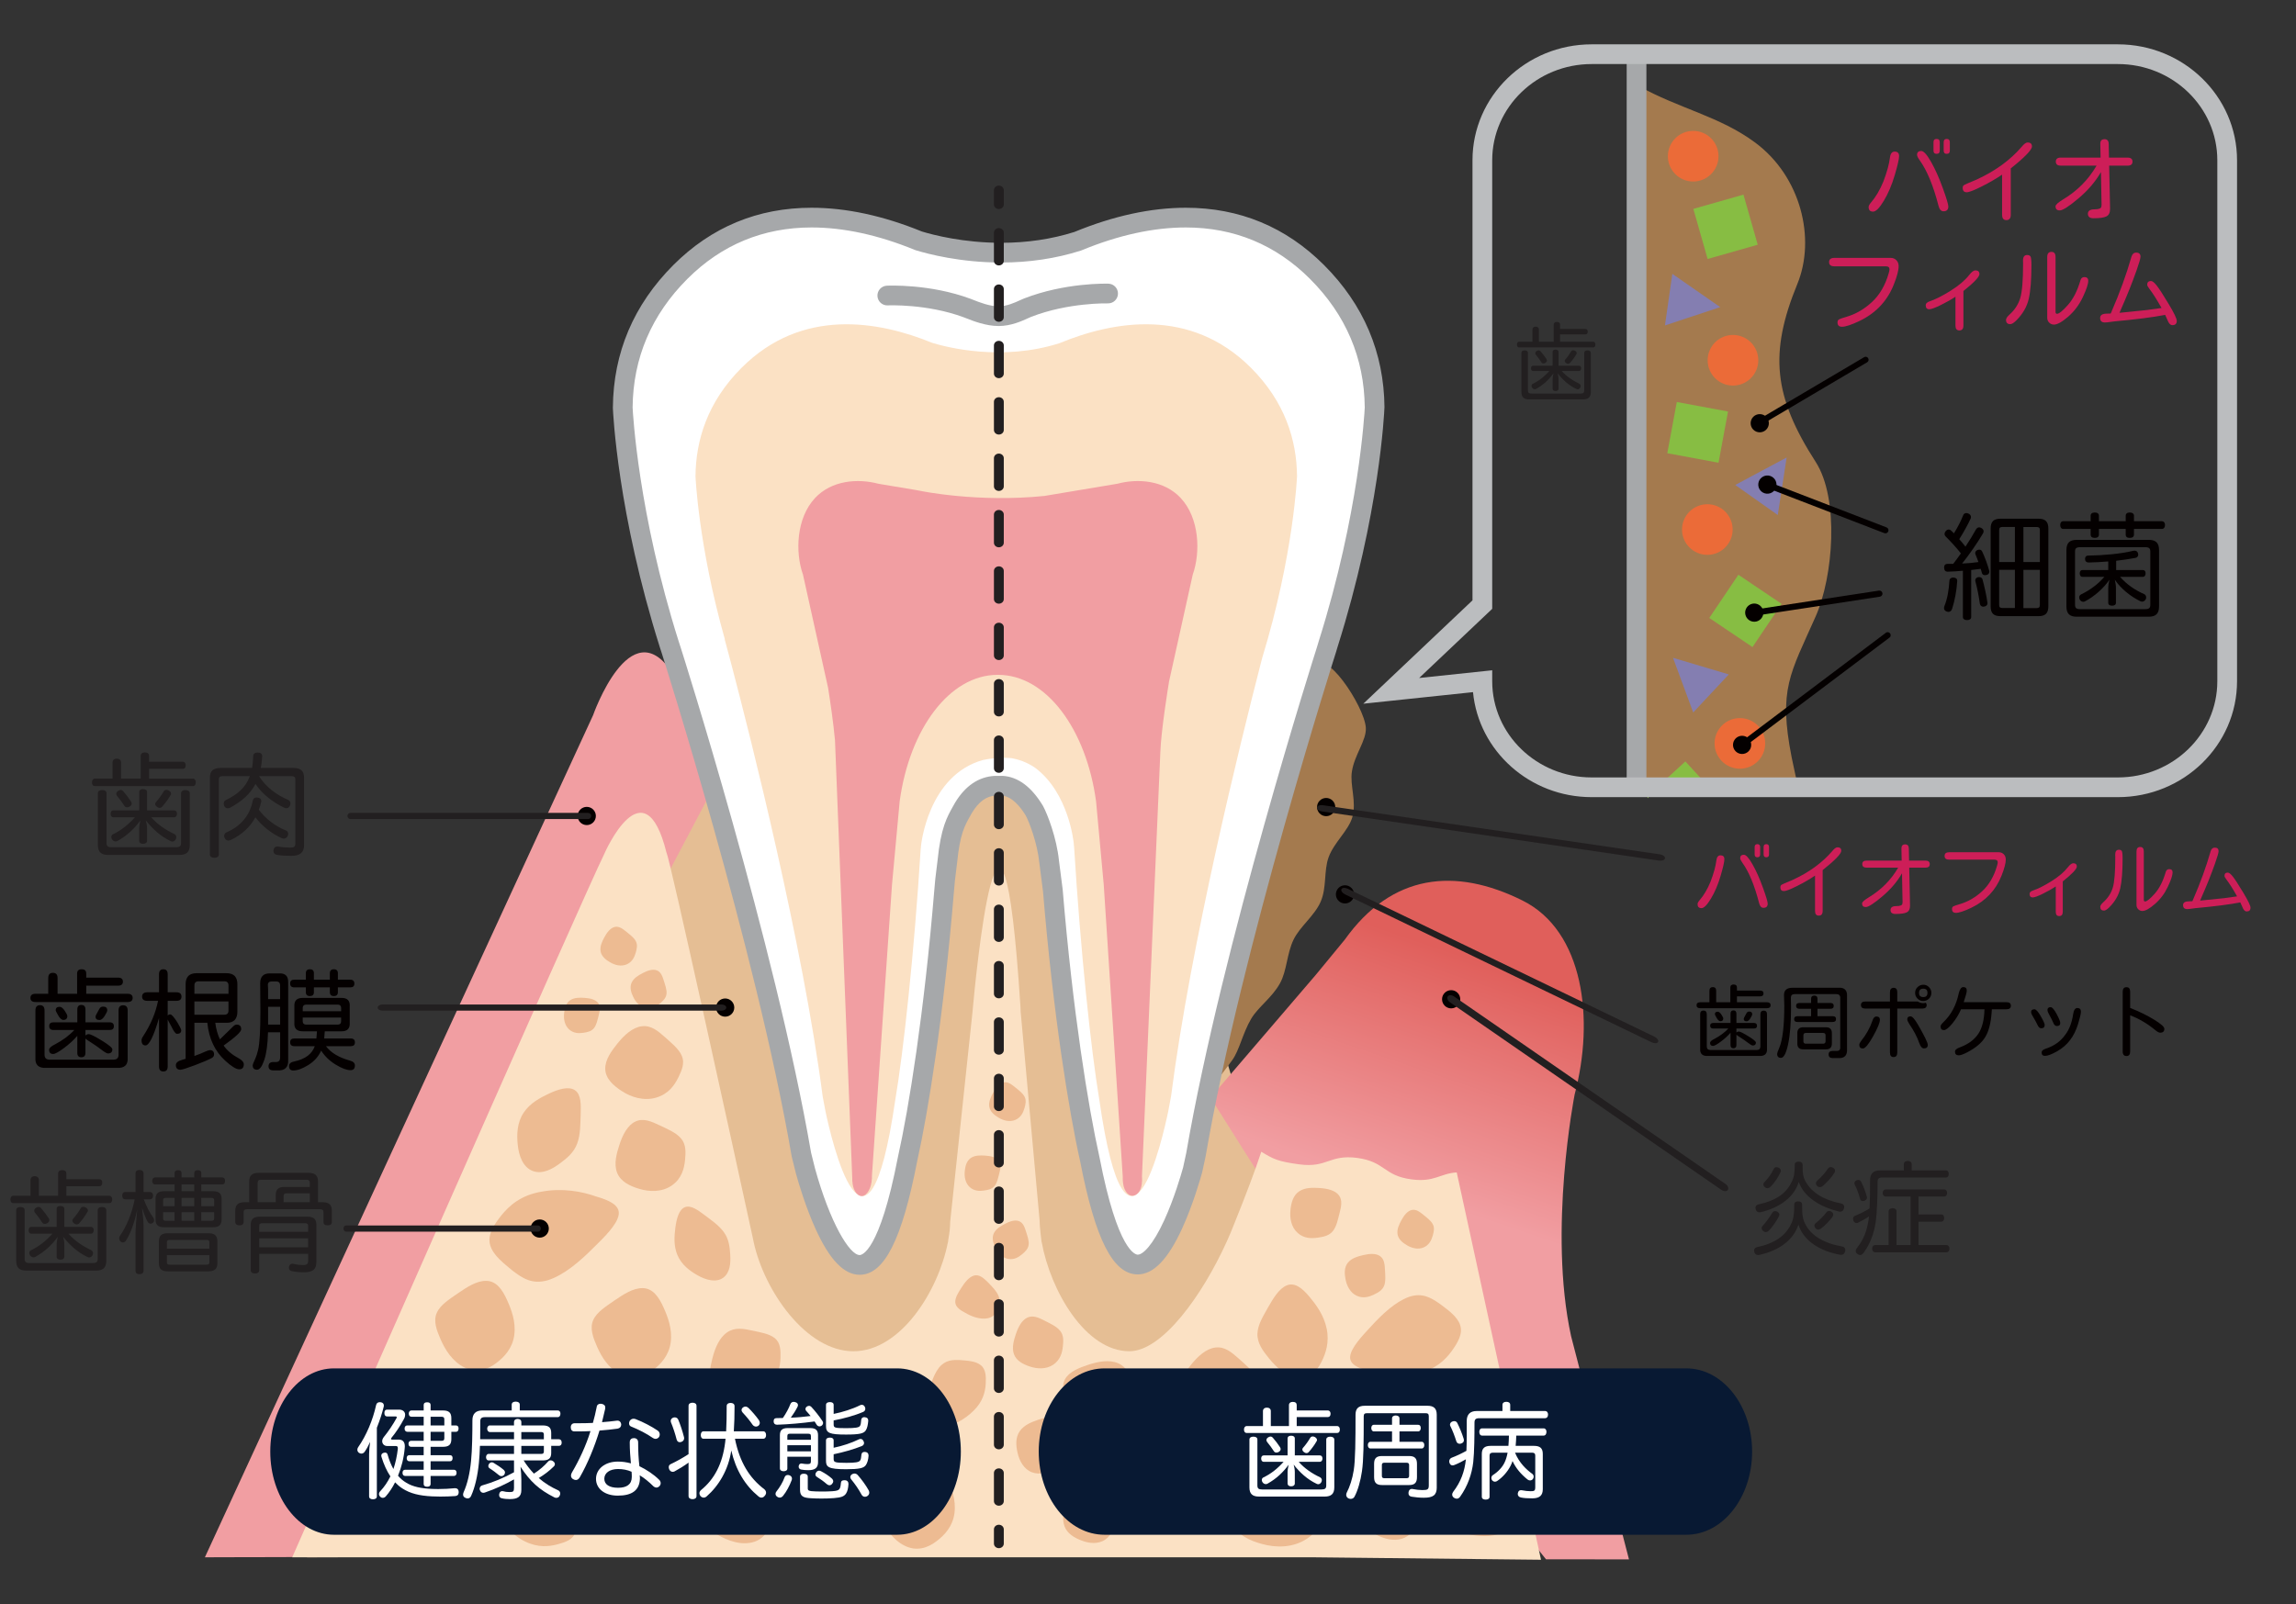 <?xml version="1.0" encoding="UTF-8"?>
<svg id="biofilm_02" xmlns="http://www.w3.org/2000/svg" xmlns:xlink="http://www.w3.org/1999/xlink" viewBox="0 0 1862.71 1301.71">
  <rect x="0" y="0" width="1862.71" height="1301.71" fill="#333333" stroke="none"/>
  <defs>
    <style>
      .cls-1 {
        fill: #cd1e58;
      }

      .cls-2 {
        fill: #fbe1c4;
      }

      .cls-3 {
        fill: #a6a8aa;
      }

      .cls-4 {
        fill: #eb6b38;
      }

      .cls-5 {
        fill: #040000;
      }

      .cls-6 {
        fill: #081933;
      }

      .cls-7 {
        fill: #fff;
      }

      .cls-8 {
        fill: #847eb1;
      }

      .cls-9 {
        fill: #87bd43;
      }

      .cls-10 {
        fill: #edbb92;
      }

      .cls-11 {
        fill: #e5be94;
      }

      .cls-12 {
        fill: #f19ea2;
      }

      .cls-13 {
        fill: #bbbdbf;
      }

      .cls-14 {
        fill: #a47a4e;
      }

      .cls-15 {
        fill: #221f20;
      }

      .cls-16 {
        fill: url(#linear-gradient);
      }
    </style>
    <linearGradient id="linear-gradient" x1="1184.25" y1="983.35" x2="1248.21" y2="796.41" gradientUnits="userSpaceOnUse">
      <stop offset="0" stop-color="#f19ea2"/>
      <stop offset="1" stop-color="#e05f5b"/>
    </linearGradient>
  </defs>
  <path class="cls-12" d="M963.35,931.57l-132.23-337.03-133.32-5.23s-118.77,7.51-152.65-43.65c-33.88-51.15-64,34.76-64,34.76l-314.93,683.34,659.51-1.96,137.61-330.23Z"/>
  <path class="cls-11" d="M249.13,1263.76l659.51-1.96,116.61-302.47-111.22-364.79-133.32-5.23s-118.77,7.51-152.65-43.65"/>
  <path class="cls-16" d="M1083.28,1051.07l170.96,214.31,67.33.08-46.96-181.11c-18.8-85.84,2.82-195.83,2.82-195.83h-.04c16.46-61.64,7.38-133.04-42.17-157.72-54.62-27.22-106.04-21.8-144.26,31.78l-23.49,28.55-85.38,99.64"/>
  <path class="cls-2" d="M1181.82,951.41c-13.72.9-18.02,8.17-36.77,5.66-22.71-3.04-21.2-14.36-43.91-17.4-22.71-3.04-24.21,8.27-46.92,5.23-17.54-2.35-21.08-4.26-30.96-10.25-4.74,14.61-12.4,34.78-21.75,58-1.03,2.66-2.11,5.34-3.26,8.05-.98,2.41-1.24,2.72-2.26,5.19l-.95,2.12c-19.54,42.99-52.02,88.53-78.82,88.53-35.68,0-64.01-49.21-71.1-88.53h-.09s-1.63-12.52-1.63-17.71c0-.05,0-.11,0-.16l-15.35-169.02-.16-3.93c-15.68-244.36-37.01-16.89-38.54,0l-.48,5.08-18,169.26c-.08,4.87-.49,8.7-1.49,14.13l-.29,2.61h-.1c-7.73,39.28-38.25,88.29-76.67,88.29s-72.33-49.21-80.86-88.53l-.7-3.37c-16.51-76.06-67.09-306.79-69.98-312.64h-.05c-18.14-73.36-50.4.73-50.4.73h.02c-15.01,29.9-253.29,571.03-253.29,571.03h829.91l183.23,1.97s-36.77-169.85-68.37-314.32Z"/>
  <path class="cls-10" d="M1076.3,1078.09c2.34,11.04-.71,20.29-4.25,27.16-3.95,8.01-10.25,14.05-19.65,12.71-9.4-1.35-17.14-8.64-22.73-15.44-4.97-6.07-9.77-12.51-9.54-20.1.23-7.58,4.83-14.59,8.48-21.22,4.29-7.45,8.97-15.58,15.45-18.15,6.48-2.57,12.6,2.41,18.5,9.54,5.07,6.11,11.4,14.46,13.73,25.51Z"/>
  <path class="cls-10" d="M774.35,1227.93c-1.42,10.79-8.08,17.89-14.43,22.66-7.2,5.63-16.26,8.6-26.03,3.75-9.77-4.86-15.6-14.39-19.25-22.65-3.24-7.37-6.16-15-3.17-21.7,2.98-6.7,10.54-11.18,16.91-15.7,7.37-5,15.41-10.47,23.41-10.25,8,.21,12.88,7.05,16.76,15.73,3.33,7.44,7.23,17.37,5.79,28.17Z"/>
  <path class="cls-10" d="M417.24,1083.31c-1.42,10.79-8.08,17.89-14.43,22.66-7.2,5.63-16.26,8.6-26.03,3.75-9.77-4.86-15.6-14.39-19.25-22.65-3.24-7.37-6.16-15-3.17-21.7,2.98-6.7,10.54-11.18,16.91-15.7,7.37-5,15.41-10.47,23.41-10.25,8.01.21,12.88,7.05,16.76,15.73,3.33,7.44,7.23,17.37,5.79,28.17Z"/>
  <path class="cls-10" d="M544.15,1089.21c-1.42,10.8-8.08,17.89-14.43,22.66-7.2,5.63-16.26,8.6-26.03,3.75-9.77-4.86-15.6-14.39-19.25-22.65-3.24-7.37-6.16-15-3.17-21.7,2.98-6.7,10.54-11.18,16.91-15.7,7.37-5,15.41-10.47,23.41-10.25,8,.21,12.88,7.05,16.76,15.73,3.33,7.44,7.23,17.37,5.79,28.17Z"/>
  <path class="cls-10" d="M623.05,1202.07c5.89,10.9,5.25,21.67,3.35,30.1-2.01,9.76-7.23,18.22-18.08,19.88-10.86,1.66-21.65-3.5-29.89-8.86-7.34-4.78-14.6-10.02-16.6-18.11-2-8.09,1.04-17,3.13-25.21,2.55-9.28,5.34-19.41,11.79-24.25,6.45-4.85,14.73-1.59,23.43,4.01,7.46,4.79,16.99,11.54,22.87,22.45Z"/>
  <path class="cls-10" d="M555.43,1170.81c3.06,7.03-.67,14.15-4.63,20.93-4.44,7.56-11.18,16.09-24.76,19.76-13.58,3.66-27.32-.25-37.13-6.1-8.74-5.04-17.06-11.83-17.04-21.05.04-9.21,7.56-17.8,14.13-24.96,7.6-8.18,16.93-15.83,27.2-17.01,10.26-1.18,17.48,4.62,24.78,10.52,6.27,5.23,14.4,10.87,17.45,17.91Z"/>
  <path class="cls-10" d="M379.79,1201.59c2.76,6.35-.6,12.78-4.18,18.89-4.01,6.82-10.1,14.52-22.35,17.83-12.26,3.3-24.66-.23-33.51-5.51-7.89-4.55-15.4-10.68-15.38-19,.03-8.32,6.83-16.07,12.76-22.53,6.86-7.38,15.29-14.29,24.55-15.35,9.26-1.06,15.78,4.17,22.37,9.49,5.66,4.72,13,9.81,15.75,16.17Z"/>
  <path class="cls-10" d="M1018.52,1117.61c2.49,5.9-.1,11.84-2.87,17.47-3.11,6.3-7.92,13.38-17.98,16.36-10.06,2.96-20.45-.4-27.96-5.37-6.68-4.28-13.1-10.02-13.35-17.73-.24-7.71,5.15-14.84,9.87-20.78,5.46-6.78,12.22-13.13,19.86-14.03,7.65-.92,13.22,3.99,18.85,8.97,4.83,4.42,11.08,9.2,13.57,15.11Z"/>
  <path class="cls-10" d="M553.19,856.9c2.49,5.9-.1,11.84-2.87,17.47-3.11,6.3-7.92,13.38-17.98,16.36-10.06,2.96-20.45-.4-27.96-5.37-6.68-4.28-13.1-10.02-13.35-17.73-.24-7.71,5.15-14.84,9.87-20.78,5.46-6.78,12.22-13.13,19.87-14.03,7.65-.91,13.22,4,18.85,8.97,4.83,4.42,11.08,9.2,13.57,15.11Z"/>
  <path class="cls-10" d="M552.51,923.84c4.19,4.91,3.85,11.29,3.27,17.43-.69,6.87-2.6,14.96-10.59,20.64-7.99,5.66-18.38,5.39-26.74,2.79-7.39-2.18-15.03-5.83-17.83-13.09-2.78-7.27-.35-15.57,1.88-22.55,2.61-7.99,6.53-15.93,13.05-18.96,6.52-3.03,13.13.06,19.81,3.2,5.78,2.84,12.95,5.61,17.15,10.54Z"/>
  <path class="cls-10" d="M1205.15,1152.15c1.79,5.74-1.71,10.97-5.36,15.92-4.09,5.52-10.06,11.6-20.94,13.32-10.89,1.71-21.26-2.48-28.42-7.86-6.39-4.66-12.3-10.64-11.51-17.82.79-7.18,7.38-13.24,13.09-18.26,6.61-5.73,14.52-10.92,22.61-10.97,8.09-.06,13.23,5.06,18.42,10.26,4.44,4.6,10.32,9.67,12.1,15.41Z"/>
  <path class="cls-10" d="M971.26,1166.88c5.82,3.53,6.76,10.6,7.37,17.53.65,7.75.13,17.38-7.82,26.99-7.97,9.6-19.92,13.8-30.02,14.59-8.91.82-18.42.16-23.12-6.52-4.7-6.69-3.64-16.77-2.55-25.32,1.33-9.81,4.17-20.14,11-26.24,6.83-6.1,15.02-5.6,23.33-5.07,7.21.58,16,.49,21.81,4.04Z"/>
  <path class="cls-10" d="M1073.22,1199.24c5.3,6.27,4.34,14.53,3.06,22.51-1.47,8.9-4.72,19.44-16.01,26.96-11.31,7.51-25.4,7.4-36.54,4.21-9.87-2.66-19.96-7.21-23.17-16.56-3.2-9.35.76-20.16,4.34-29.25,4.18-10.41,10.14-20.79,19.23-24.85,9.09-4.06,17.82-.21,26.65,3.72,7.64,3.55,17.15,6.98,22.45,13.26Z"/>
  <path class="cls-10" d="M702.91,1121.23c8.06,3.74,10.48,13.36,12.27,22.64,1.75,10.13,1.99,22.71-6.87,37.2-8.66,14.76-21.5,24.97-31.97,30.78-8.85,5.72-18.06,10.29-23.24,4.27-5.36-6.25-6.16-20.91-6.89-33.75-1.03-15.08-.94-32.01,4.47-44.49,5.63-12.22,15-14.56,24.76-16.59,8.73-1.34,19.42-3.81,27.46-.06Z"/>
  <path class="cls-10" d="M397.69,1010.48c-2.48-8.53,3.17-16.68,9-24.13,6.48-7.98,15.8-16.43,32.55-19.28,16.82-3.18,32.95-.21,44.21,3.85,10.13,2.91,19.62,6.84,18.5,14.71-1.19,8.14-11.71,18.39-20.91,27.37-10.68,10.69-23.51,21.75-36.47,25.88-12.91,3.8-20.84-1.73-28.78-7.76-6.74-5.7-15.64-12.13-18.1-20.65Z"/>
  <path class="cls-10" d="M1184.57,1075.22c2.48,7.28-2.09,14.55-6.83,21.23-5.29,7.16-13.02,14.83-27.4,17.96-14.43,3.41-28.5,1.48-38.4-1.6-8.88-2.12-17.25-5.15-16.58-12,.71-7.09,9.41-16.37,17.01-24.5,8.82-9.67,19.48-19.74,30.53-23.82,11.02-3.79,18.09.68,25.21,5.58,6.06,4.67,14.01,9.88,16.47,17.15Z"/>
  <path class="cls-10" d="M810.11,1051.7c1.75,4.26.54,7.84-.81,11.06-1.53,3.44-4.04,6.93-9.79,7.25-5.74.48-11.86-1.96-16.33-4.62-3.95-2.04-7.76-4.53-8.15-8.24-.39-3.85,2.37-8.13,4.78-11.88,2.77-4.48,6.28-9.01,10.54-10.19,4.27-1.02,7.68,2.14,11.16,5.54,3.01,3.17,6.86,6.82,8.61,11.08Z"/>
  <path class="cls-10" d="M795.72,1107.85c4.29,3.48,4.29,9.64,3.96,15.51-.48,6.37-2.25,13.99-9.79,21.38-7.46,7.58-16.75,11.79-23.94,13.7-6.21,2.11-12.44,3.46-14.66-.95-2.28-4.58-.54-13.54.97-21.39,1.67-9.25,4.29-19.43,9.45-26.14,5.25-6.51,11.25-6.5,17.44-6.24,5.46.52,12.28.65,16.56,4.13Z"/>
  <path class="cls-10" d="M448.63,1155.24c-1.95,5.57-7.31,8.09-12.6,10.31-5.92,2.46-13.46,4.44-21.97.43-8.51-4.03-13.37-12.62-15.33-20.57-1.84-6.99-2.6-14.81,1.96-20.28,4.56-5.46,12.51-7.12,19.28-8.37,7.79-1.38,16.17-1.67,21.82,2.32,5.64,3.98,6.35,10.72,7.06,17.56.52,5.96,1.76,13.02-.21,18.6Z"/>
  <path class="cls-10" d="M466.52,1243.76c-1.65,5.75-7.88,7.76-14.08,9.44-6.93,1.86-15.91,2.99-26.89-2.48-10.98-5.49-18.08-15.41-21.55-24.25-3.19-7.79-5.17-16.33-.32-21.62,4.86-5.28,14.39-6.01,22.53-6.45,9.37-.45,19.61.37,27.07,5.42,7.46,5.06,9.23,12.42,11.01,19.89,1.43,6.51,3.9,14.29,2.23,20.05Z"/>
  <path class="cls-10" d="M923.95,1141.29c-.65,5.9-5.79,9.31-10.94,12.41-5.77,3.44-13.41,6.68-23.69,4.07-10.28-2.62-17.79-10.41-22.01-18.04-3.83-6.69-6.71-14.39-3.21-20.61,3.51-6.22,11.68-9.2,18.69-11.57,8.08-2.67,17.08-4.35,24.25-1.3,7.16,3.05,9.7,9.68,12.26,16.4,2.13,5.88,5.33,12.74,4.66,18.65Z"/>
  <path class="cls-10" d="M628.63,1085.97c4.63,3.75,4.74,9.93,4.57,15.95-.21,6.73-1.6,14.92-9.34,22.17-7.76,7.24-18.38,9.35-27.1,8.76-7.7-.4-15.76-2.15-19.13-8.48-3.35-6.33-1.46-14.83.32-22.02,2.1-8.25,5.54-16.76,11.98-21.14,6.44-4.38,13.4-2.92,20.45-1.43,6.11,1.4,13.63,2.42,18.25,6.19Z"/>
  <path class="cls-10" d="M515.83,763.77c1.6,3.05.8,6.31-.1,9.42-1.02,3.47-2.78,7.43-7.32,9.41-4.54,1.97-9.69.58-13.6-1.77-3.47-2.02-6.91-4.83-7.58-8.92-.67-4.1,1.37-8.11,3.17-11.45,2.09-3.83,4.83-7.47,8.38-8.25,3.55-.78,6.53,1.61,9.55,4.05,2.6,2.17,5.9,4.46,7.5,7.52Z"/>
  <path class="cls-10" d="M831.2,889.96c1.6,3.05.8,6.31-.1,9.42-1.02,3.47-2.78,7.43-7.32,9.41-4.54,1.97-9.69.58-13.6-1.77-3.47-2.02-6.91-4.83-7.58-8.92-.67-4.1,1.37-8.11,3.17-11.45,2.09-3.83,4.83-7.47,8.38-8.25,3.55-.78,6.53,1.61,9.55,4.04,2.6,2.17,5.9,4.46,7.5,7.52Z"/>
  <path class="cls-10" d="M1162.41,993.46c1.6,3.05.8,6.31-.1,9.42-1.02,3.47-2.78,7.43-7.32,9.41-4.54,1.97-9.69.58-13.6-1.77-3.47-2.02-6.91-4.83-7.58-8.92-.67-4.1,1.37-8.11,3.17-11.45,2.09-3.83,4.83-7.47,8.38-8.25,3.54-.78,6.53,1.61,9.55,4.05,2.6,2.17,5.9,4.46,7.5,7.52Z"/>
  <path class="cls-10" d="M481.94,834.26c-2.1,2.73-5.39,3.37-8.6,3.85-3.58.53-7.92.59-11.61-2.71-3.69-3.3-4.58-8.56-4.08-13.09.38-3.99,1.49-8.3,4.93-10.62,3.44-2.32,7.93-2.15,11.73-1.91,4.35.3,8.81,1.26,11,4.16,2.2,2.89,1.27,6.61.32,10.37-.88,3.27-1.58,7.23-3.69,9.96Z"/>
  <path class="cls-10" d="M807,962.27c-2.1,2.73-5.39,3.37-8.6,3.85-3.58.53-7.92.59-11.61-2.71-3.69-3.3-4.58-8.56-4.08-13.09.38-3.99,1.49-8.3,4.93-10.62,3.44-2.32,7.94-2.15,11.73-1.91,4.35.3,8.81,1.26,11,4.16,2.2,2.89,1.27,6.61.32,10.37-.88,3.27-1.58,7.23-3.69,9.96Z"/>
  <path class="cls-10" d="M1122.95,1043.27c-1.4,3.78-4.87,5.64-8.29,7.29-3.82,1.83-8.65,3.39-13.92.99-5.27-2.42-8.09-7.99-9.1-13.23-.95-4.6-1.2-9.8,1.84-13.59,3.05-3.79,8.13-5.15,12.46-6.2,4.97-1.17,10.29-1.63,13.75.85,3.46,2.48,3.71,6.95,3.95,11.49.15,3.96.73,8.64-.68,12.42Z"/>
  <path class="cls-10" d="M1081.45,998.89c-2.98,3.88-7.66,4.79-12.22,5.47-5.09.75-11.25.83-16.49-3.85-5.25-4.69-6.51-12.16-5.8-18.6.54-5.67,2.12-11.79,7.01-15.09,4.89-3.3,11.27-3.05,16.66-2.72,6.18.42,12.51,1.79,15.63,5.91,3.12,4.11,1.81,9.39.46,14.73-1.25,4.65-2.25,10.27-5.24,14.15Z"/>
  <path class="cls-10" d="M540.72,806.53c-.35,3.43-2.82,5.7-5.3,7.79-2.77,2.33-6.43,4.65-11.3,3.79-4.87-.88-8.4-4.88-10.35-9-1.77-3.6-3.09-7.84-1.38-11.63,1.71-3.78,5.62-6,8.98-7.78,3.86-2.03,8.16-3.55,11.55-2.23,3.39,1.31,4.55,4.96,5.72,8.65.97,3.24,2.44,6.98,2.09,10.41Z"/>
  <path class="cls-10" d="M834.53,1010.04c-.35,3.43-2.82,5.7-5.29,7.79-2.77,2.33-6.43,4.65-11.3,3.79-4.87-.88-8.4-4.88-10.35-9-1.77-3.6-3.09-7.84-1.38-11.63,1.71-3.78,5.62-5.99,8.98-7.78,3.86-2.03,8.16-3.55,11.55-2.23,3.39,1.31,4.55,4.96,5.72,8.65.97,3.24,2.45,6.98,2.09,10.41Z"/>
  <path class="cls-10" d="M1147.37,1219.1c2.97,3.66,2.67,8.28,2.2,12.73-.55,4.97-2,10.81-7.77,14.75-5.79,3.93-13.24,3.5-19.22,1.43-5.29-1.75-10.74-4.57-12.68-9.91-1.93-5.34-.12-11.32,1.54-16.33,1.94-5.75,4.83-11.43,9.53-13.48,4.7-2.05,9.42.34,14.19,2.78,4.13,2.19,9.25,4.36,12.21,8.04Z"/>
  <path class="cls-10" d="M1105.03,1152.76c2.97,3.66,2.67,8.28,2.2,12.73-.55,4.97-2,10.81-7.77,14.75-5.79,3.93-13.24,3.5-19.22,1.43-5.29-1.75-10.74-4.57-12.68-9.91-1.93-5.34-.12-11.32,1.54-16.33,1.94-5.75,4.83-11.43,9.53-13.48,4.7-2.05,9.42.34,14.19,2.78,4.13,2.19,9.25,4.36,12.21,8.04Z"/>
  <path class="cls-10" d="M860.09,1079.96c2.97,3.66,2.67,8.28,2.2,12.73-.55,4.97-2,10.81-7.77,14.75-5.79,3.93-13.24,3.5-19.22,1.43-5.29-1.75-10.74-4.57-12.68-9.91-1.93-5.34-.12-11.32,1.54-16.33,1.94-5.75,4.83-11.43,9.53-13.48,4.7-2.05,9.41.34,14.19,2.78,4.13,2.19,9.25,4.36,12.21,8.04Z"/>
  <path class="cls-10" d="M901.18,1219.8c3.21,4.11,3.12,9.11,2.84,13.92-.33,5.37-1.55,11.63-7.29,15.64-5.75,4-13.41,3.19-19.63.66-5.5-2.14-11.22-5.45-13.45-11.33-2.23-5.88-.64-12.28.83-17.65,1.72-6.15,4.42-12.18,9.15-14.18,4.73-2.01,9.67.8,14.67,3.66,4.34,2.57,9.69,5.16,12.89,9.28Z"/>
  <path class="cls-10" d="M864.08,1181.73c-1.57,4.97-5.75,7.72-9.87,10.21-4.61,2.76-10.47,5.3-17.02,2.83-6.55-2.48-10.22-9.26-11.65-15.82-1.35-5.75-1.85-12.33,1.74-17.5,3.59-5.16,9.77-7.47,15.02-9.3,6.04-2.05,12.54-3.24,16.87-.48,4.33,2.76,4.8,8.42,5.27,14.17.33,5.03,1.22,10.91-.36,15.88Z"/>
  <path class="cls-10" d="M587.34,1000.02c4.06,5.67,4.69,11.99,5.08,18.04.42,6.75.02,14.52-5.59,18.76-5.63,4.23-14.01,2.1-21.08-2.01-6.24-3.51-12.89-8.54-16.16-16.31-3.26-7.78-2.47-15.65-1.67-22.24.97-7.54,3-14.79,7.81-16.64,4.81-1.86,10.54,2.42,16.36,6.77,5.05,3.88,11.2,7.95,15.25,13.63Z"/>
  <path class="cls-10" d="M1214.86,1194.79c6.73,4.22,9.6,11.08,12.11,17.76,2.77,7.47,4.91,16.54-.32,24.49-5.25,7.93-15.91,10.14-25.69,9.38-8.59-.55-18.17-2.6-24.67-9.66-6.49-7.06-8.21-16.48-9.47-24.44-1.39-9.13-1.42-18.52,3.66-23.3,5.08-4.78,13.33-3.08,21.69-1.33,7.3,1.63,15.96,2.86,22.69,7.1Z"/>
  <path class="cls-10" d="M468.29,927.94c-2.72,7.44-8.4,11.98-13.97,16.12-6.23,4.6-14,9.04-21.92,6.27-7.91-2.8-11.54-12.21-12.39-21.58-.85-8.21-.52-17.74,4.77-25.73,5.29-7.98,13.44-12.12,20.34-15.44,7.94-3.75,16.32-6.3,21.38-2.81,5.06,3.48,4.83,11.68,4.58,19.99-.31,7.28-.06,15.74-2.79,23.19Z"/>
  <path class="cls-14" d="M1071.4,731.85c-5.1,11.48-16.81,20.04-21.96,30.69-5.54,11.52-5.35,25.23-11,35.4-6.34,11.55-17.54,19.08-23.3,28.65-7.08,11.99-9.67,26.02-15.67,34.02-10.2,14.08-22.7,29.94-27.44,28.26-4.74-1.67-6.52-22.59-5.68-39.99.31-10.03,7.03-22.61,8.99-36.42,1.47-11.1-2.56-24.05-.31-37.06,1.93-11.5,10.58-22.08,13.42-34.57,2.6-11.56-1.19-25.66,1.96-37.85,3.15-12.19,13.64-21.19,17.35-32.36,4.04-12.06.84-26.86,5.12-37.53,4.91-12.07,17.76-19,23.17-28.69,6.88-12.07,6.32-27.23,13.17-34.93,12.24-13.34,16.98-18.44,19.12-26.5,5.12-19.38,38.44,29.39,39.75,47.57.59,10.36-9.22,21.81-11.31,35.58-1.77,10.99,3.98,24.56.34,37.07-3.26,11.02-14.91,20.5-19.23,32.46-4.02,11.05-1.41,24.72-6.51,36.2Z"/>
  <path class="cls-7" d="M1115.21,330.84c-.29-36.61-12.13-75.52-46.77-110.16-61.6-61.6-139.84-47.32-194.13-24.89-58.48,18.58-114.16,4.19-129.07-.37-54.25-22.22-131.97-36.01-193.24,25.25-34.64,34.64-46.48,73.55-46.77,110.16,0,0,3.41,83.42,37.77,192.13l1.62,4.99s76.07,238.04,105.58,409.22l3.28,13.12c6.57,23.78,49.15,164.46,82.81-9.68,9.96-44.33,21.86-123.26,29.66-217.55l.82-9.22c.09-1.01,1.8-14.71,1.8-14.71,2.69-27.23,7.95-34.28,13.12-43.61,6.3-10.43,14.56-17.25,25.74-17.9h5.58c11.18.65,19.86,9.84,26.16,20.27,3.27,5.9,10.34,24.49,11.99,41.29l2.99,23.23c7.8,94.29,20.03,173.87,29.98,218.21,33.66,174.14,76.89,32.47,83.47,8.7l2.62-12.13c29.51-171.18,105.91-409.87,105.91-409.87l1.29-4.33c34.36-108.71,37.77-192.13,37.77-192.13Z"/>
  <path class="cls-3" d="M1123.21,330.77c-.36-44.57-16.88-83.52-49.12-115.75-30.81-30.81-68.51-46.43-112.07-46.43-28.34,0-58.77,6.62-90.45,19.67-18.45,5.82-38.4,8.78-59.3,8.78-30.65,0-54.97-6.32-64.35-9.17-31.35-12.8-61.46-19.28-89.51-19.28-43.56,0-81.26,15.62-112.07,46.43-32.23,32.24-48.76,71.18-49.12,115.75v.2s0,.2,0,.2c.14,3.45,3.85,85.74,38.16,194.28l1.61,4.95c.76,2.38,76.24,239.48,105.32,408.14l3.4,13.7.05.19c2.08,7.54,7.81,27,15.92,44.88,11.35,25.02,23.05,37.18,35.76,37.18,19.94,0,34.33-28.45,46.67-92.23,8.98-40.04,21.52-118.42,29.79-218.48l.82-9.19c.08-.8.97-8.05,1.77-14.46l.02-.21c2.28-23.1,6.19-29.99,10.72-37.97.45-.8.9-1.59,1.36-2.41,5.45-8.97,11.52-13.4,19.07-13.92h5.06c8.3.62,15.16,9.13,19.49,16.27,2.65,4.87,9.41,22.36,10.96,38.08l3,23.29c8.2,99.08,20.93,178.06,30.11,219,12.3,63.57,26.71,91.92,46.72,91.93h0c12.82,0,24.64-12.26,36.15-37.49,8.54-18.71,14.51-39.36,16.13-45.25l2.73-12.57.06-.33c29.08-168.66,104.88-406.41,105.65-408.79l1.32-4.42c34.27-108.45,37.98-190.7,38.12-194.15v-.2s0-.2,0-.2ZM1069.81,520.56l-1.31,4.38c-1.73,5.43-77.02,242.06-106.12,410.71l-2.54,11.74c-1.63,5.87-7.26,25.23-15.21,42.65-9.47,20.76-17.55,28.13-21.59,28.13-1.61,0-16.18-2.22-31.04-79.08l-.05-.23c-9.07-40.41-21.67-118.66-29.82-217.11l-3.02-23.48c-1.8-18.02-9.31-37.71-12.95-44.27l-.15-.26c-9.24-15.28-20.19-23.39-32.54-24.11h-6.04s-.47,0-.47,0c-13.05.76-23.86,8.08-32.12,21.75l-.15.26c-.45.81-.9,1.61-1.35,2.41-4.96,8.75-10.1,17.8-12.71,44.19-.53,4.22-1.73,13.86-1.82,14.9l-.83,9.27c-8.22,99.39-20.62,176.98-29.49,216.46l-.05.23c-14.92,77.16-29.39,79.39-30.99,79.39-8.26,0-24.07-26.26-36.23-70.23l-3.18-12.73c-29.3-169.74-105.03-407.62-105.81-410.04l-1.6-4.93c-32.85-103.92-37.19-185.49-37.4-189.87.37-40.14,15.32-75.25,44.43-104.36,27.7-27.7,61.6-41.74,100.76-41.74,26.06,0,54.25,6.13,83.79,18.23l.69.25c9.8,3,36.18,9.97,69.37,9.97,22.66,0,44.35-3.24,64.46-9.63l.63-.23c29.85-12.33,58.34-18.59,84.66-18.59,39.16,0,73.06,14.04,100.75,41.74,29.11,29.11,44.06,64.22,44.43,104.36-.21,4.4-4.51,85.82-37.4,189.87Z"/>
  <path class="cls-2" d="M1022.39,540.18c.58-2.24,1.12-4.34,1.63-6.31,25.63-83.82,28.24-147.32,28.24-147.32-.24-29.29-9.71-60.42-37.42-88.13-49.28-49.28-111.87-37.86-155.31-19.91-46.79,14.87-91.33,3.36-103.26-.29-43.4-17.78-105.58-28.81-154.6,20.2-27.72,27.72-37.19,58.84-37.42,88.13,0,0,2.29,55.99,23.8,132.22h-.14s2.13,7.77,5.71,21.4h-.12.12c15.37,58.47,57.53,224.8,73.86,349.94l2.24,11.83c4.49,21.44,33.54,148.28,56.51-8.73,6.79-39.97,15.41-119.5,20.73-204.52l.07.06c.06-.9.13-1.8.19-2.68l.03.02s5.55-57.03,50.39-69.39c4.92-1.02,13.43-2.28,23.04-1.46,5.24.95,12.2,3.07,19.07,7.8,27.43,20.4,31.3,60.8,31.3,60.8l.03-.02c.07.89.13,1.79.19,2.7l.07-.06c5.27,85.69,13.81,165.85,20.54,206.14,22.76,158.25,51.54,30.41,55.99,8.8l2.22-11.92c15.87-123.75,56.38-287.46,72.29-349.25v-.06Z"/>
  <path class="cls-3" d="M810.11,264.57c-10.31,0-20.77-4.14-26.41-6.37-.76-.3-1.42-.56-1.94-.75-29.94-11.05-61.2-9.64-61.51-9.62-4.4.23-8.17-3.18-8.39-7.59-.22-4.41,3.18-8.17,7.59-8.39,1.41-.07,34.87-1.58,67.84,10.6.62.23,1.39.53,2.29.89,4.64,1.84,13.26,5.25,20.52,5.25.04,0,.07,0,.11,0,6.55-.03,12.97-2.96,17.22-4.9,1.24-.57,2.31-1.05,3.29-1.44,33.33-12.99,67.11-12.08,68.53-12.04,4.42.14,7.88,3.83,7.74,8.25-.14,4.41-3.82,7.88-8.24,7.74h0c-.32,0-32.03-.81-62.22,10.95-.56.22-1.48.64-2.46,1.08-5.16,2.36-13.8,6.3-23.79,6.35-.06,0-.12,0-.18,0Z"/>
  <g>
    <path class="cls-12" d="M957.93,404.17c-13.5-14.44-34.74-16.07-51.45-11.6l-59.2,9.9c-54.17,5.52-100.02-4.02-100.02-4.02l-3.75-.71-30.87-5.16c-16.71-4.47-37.95-2.84-51.45,11.6-15.16,16.22-16.2,43.93-9.75,62.14l20.41,92.05c1.48,9.44,4.25,27.94,5.56,42.34l14.11,358.12,15.49.74,16.64-241.52,6.24-67.8c8-58.68,40.5-102.6,79.39-102.6h.54c38.89,0,71.39,43.92,79.39,102.6l6.24,67.8,15.74,241.76,15.08-.98,15.08-348.23h0c.6-17.42,6.15-51.9,7.08-57.56l19.22-86.72c6.45-18.2,5.41-45.92-9.75-62.14Z"/>
    <path class="cls-12" d="M707.26,956.44c0,7.06-3.84,14.18-8.07,14.18s-7.67-5.73-7.67-12.79,3.43-12.79,7.67-12.79,8.07,4.33,8.07,11.4Z"/>
    <path class="cls-12" d="M911.01,957.79c0,7.06,3.47,12.58,7.7,12.58s7.79-5.03,7.79-12.09-3.55-13.49-7.79-13.49-7.7,5.93-7.7,12.99Z"/>
  </g>
  <path class="cls-14" d="M1459.26,641.29c-1.93-9.47-4.11-18.53-5.71-26.67-10.87-55.49-1.25-67.6,19.49-114.43,14.27-32.21,19.3-95.35,0-125.33-34.22-53.17-37.86-88.38-14.87-144.43,15.01-36.59,3.11-87.07-34.3-114.79-28.82-21.34-61.28-27.31-94.94-46.05l-.66,571.72h130.99Z"/>
  <g>
    <polygon class="cls-9" points="1384.97 637.11 1367.31 617.9 1347.24 636.35 1384.97 637.11"/>
    <polygon class="cls-9" points="1337.44 645.37 1336.19 646.51 1337.39 647.81 1337.44 645.37"/>
  </g>
  <rect class="cls-3" x="1319.7" y="43.1" width="16" height="597.61"/>
  <path class="cls-4" d="M1426.47,292.36c0,11.34-9.2,20.54-20.54,20.54s-20.54-9.19-20.54-20.54,9.2-20.54,20.54-20.54,20.54,9.2,20.54,20.54Z"/>
  <path class="cls-4" d="M1394.2,126.76c0,11.34-9.2,20.54-20.54,20.54s-20.54-9.19-20.54-20.54,9.2-20.54,20.54-20.54,20.54,9.2,20.54,20.54Z"/>
  <path class="cls-4" d="M1405.68,429.73c0,11.34-9.2,20.54-20.54,20.54s-20.54-9.19-20.54-20.54,9.2-20.54,20.54-20.54,20.54,9.19,20.54,20.54Z"/>
  <path class="cls-4" d="M1432.08,603.28c0,11.34-9.2,20.54-20.54,20.54s-20.54-9.19-20.54-20.54,9.2-20.54,20.54-20.54,20.54,9.2,20.54,20.54Z"/>
  <rect class="cls-9" x="1378.75" y="162.83" width="42.27" height="42.27" transform="translate(3.14 390.39) rotate(-15.89)"/>
  <rect class="cls-9" x="1356.1" y="329.71" width="42.27" height="42.27" transform="translate(781.11 1641) rotate(-79.49)"/>
  <rect class="cls-9" x="1394.96" y="474.68" width="42.27" height="42.27" transform="translate(213.6 1393.13) rotate(-56.03)"/>
  <polygon class="cls-8" points="1442.29 417.94 1407.76 393.56 1449.48 371.26 1442.29 417.94"/>
  <polygon class="cls-8" points="1402.55 547.3 1373.68 578.18 1357.29 533.82 1402.55 547.3"/>
  <polygon class="cls-8" points="1350.75 264.09 1356.74 222.24 1395.58 249.24 1350.75 264.09"/>
  <path class="cls-13" d="M1718.2,646.89h-426.93c-50.24,0-91.65-37.48-96.24-85.21l-89,9.39,88.58-83.88V130.04c0-51.86,43.36-94.06,96.67-94.06h426.93c53.3,0,96.67,42.19,96.67,94.06v422.79c0,51.86-43.36,94.06-96.67,94.06ZM1210.61,543.94v8.89c0,43.04,36.19,78.06,80.67,78.06h426.93c44.48,0,80.67-35.02,80.67-78.06V130.04c0-43.04-36.19-78.06-80.67-78.06h-426.93c-44.48,0-80.67,35.02-80.67,78.06v364.03l-59.27,56.12,59.27-6.25Z"/>
  <path class="cls-15" d="M1292.52,277.32c1.18,0,1.81.97,1.81,2.3,0,1.39-.63,2.3-1.81,2.3h-60.04c-1.18,0-1.81-.9-1.81-2.3,0-1.25.63-2.3,1.81-2.3h10.78v-9.95c0-1.39,1.04-2.3,2.57-2.3,1.67,0,2.64.9,2.64,2.3v9.95h12.04v-13.91c0-1.32.97-2.16,2.57-2.16,1.74,0,2.57.83,2.57,2.09v3.62h20.66c1.18,0,1.81.97,1.81,2.16,0,1.32-.63,2.23-1.81,2.23h-20.66v5.98h26.85ZM1240.62,324.13c-4.31,0-6.33-1.81-6.33-6.12v-31.72c0-1.32,1.04-1.95,2.64-1.95s2.64.63,2.64,1.95v30.4c0,2.02.77,2.71,3.13,2.71h39.44c2.37,0,3.13-.7,3.13-2.71v-30.33c0-1.32,1.04-2.02,2.64-2.02s2.71.7,2.71,2.02v31.65c0,4.31-2.09,6.12-6.4,6.12h-43.62ZM1281.04,296.8c1.11,0,1.74.84,1.74,2.09,0,1.18-.62,2.16-1.74,2.16h-14.05c3.83,4.38,8.77,7.72,14.19,10.3.77.42,1.18,1.11,1.18,1.88,0,.49-.14.97-.42,1.46-.49.77-1.18,1.25-1.95,1.25-.35,0-.7-.07-1.11-.28-6.19-2.92-11.2-7.58-15.23-12.73.42,1.46.77,3.13.77,4.94v7.58c0,1.18-.97,1.88-2.44,1.88s-2.37-.7-2.37-1.88v-7.58c0-1.6.35-3.13.7-4.87-3.55,4.87-7.93,9.18-14.05,12.59-.35.21-.76.28-1.11.28-.84,0-1.67-.49-2.16-1.25-.35-.42-.49-.97-.49-1.46,0-.7.35-1.39.97-1.67,5.22-2.5,9.53-5.98,13.49-10.43h-13.22c-1.11,0-1.67-.97-1.67-2.16s.56-2.09,1.67-2.09h15.86v-11.27c0-1.18.9-1.81,2.37-1.81s2.44.63,2.44,1.81v11.27h16.62ZM1255.02,292.62c0,.77-.49,1.32-1.18,1.81-.56.35-1.11.49-1.6.49-.7,0-1.32-.28-1.67-.83-1.32-2.09-3.06-4.45-4.31-5.91-.49-.49-.7-1.04-.7-1.53,0-.63.35-1.25,1.04-1.74.62-.42,1.18-.63,1.67-.63.56,0,1.11.28,1.6.83,1.6,1.81,3.48,4.31,4.73,6.26.28.49.42.9.42,1.25ZM1272.14,295.27c-.56,0-1.11-.21-1.67-.7-.62-.42-1.04-1.11-1.04-1.74,0-.35.14-.77.49-1.11,1.53-1.67,3.48-4.38,4.8-6.68.35-.56.97-.83,1.6-.83.49,0,.97.14,1.46.42.9.49,1.39,1.25,1.39,1.95,0,.21-.07.49-.21.7-1.39,2.5-3.41,5.22-5.22,7.23-.49.56-1.04.77-1.6.77Z"/>
  <g>
    <path class="cls-5" d="M1587.86,471.29v.19c-.37,7.27-2.05,16.22-4.1,22.47-.56,1.77-1.68,2.61-3.08,2.61-.37,0-.75-.09-1.12-.19-1.49-.47-2.42-1.49-2.42-2.89,0-.47.09-.93.28-1.49,2.52-6.15,3.73-13.8,4.1-20.7.09-1.77,1.49-2.61,2.98-2.61h.28c1.86.09,3.08.93,3.08,2.61ZM1592.52,463.17c-4.2.37-8.39.65-12.31.75h-.19c-1.68,0-2.7-1.03-2.8-3.17v-.28c0-1.86,1.03-2.89,2.8-2.89h4.57c2.14-2.8,4.29-5.59,6.25-8.48-3.82-4.94-8.58-9.98-12.31-13.71-.65-.65-.93-1.31-.93-2.05,0-.84.37-1.68,1.02-2.42.65-.84,1.59-1.21,2.42-1.21.65,0,1.31.28,1.77.75.75.75,1.58,1.49,2.42,2.33,2.89-4.66,5.69-10.07,7.55-14.82.47-1.12,1.4-1.59,2.52-1.59.47,0,1.03.09,1.59.37,1.21.47,2.14,1.49,2.14,2.8,0,.37-.09.84-.28,1.31-2.24,4.85-5.5,10.82-9.23,16.69,1.77,1.96,3.45,4.01,5.03,6.06,3.26-4.85,6.15-9.7,8.48-13.89.65-1.12,1.59-1.77,2.61-1.77.56,0,1.12.19,1.68.47,1.21.65,1.96,1.59,1.96,2.7,0,.56-.19,1.12-.47,1.68-4.47,7.65-11.28,17.44-16.97,24.52,4.38-.19,8.95-.56,13.24-1.21-.75-2.24-1.59-4.29-2.33-6.06-.19-.47-.28-.93-.28-1.31,0-1.12.84-1.96,1.86-2.42.56-.19,1.02-.28,1.49-.28,1.03,0,1.77.47,2.24,1.4,2.15,4.48,4.48,10.82,5.78,15.76.09.28.09.47.09.75,0,1.21-.75,2.24-2.15,2.61-.47.09-.93.19-1.4.19-1.12,0-2.05-.47-2.42-1.59-.28-1.12-.65-2.33-1.02-3.54-.56.09-1.12.19-1.68.19-2.05.28-4.01.56-6.06.75v38.23c0,1.59-1.4,2.42-3.36,2.42s-3.36-.84-3.36-2.42v-37.58ZM1605.58,468.3c1.31,0,2.52.65,2.8,1.86,1.4,5.13,3.26,13.15,4.01,19.11v.37c0,1.49-1.21,2.42-2.8,2.61-.19.09-.37.09-.56.09-1.4,0-2.52-.84-2.8-2.42-.75-5.31-1.96-12.21-3.64-18.18-.09-.28-.09-.56-.09-.75,0-1.4,1.03-2.33,2.24-2.61.28-.09.56-.09.84-.09ZM1661.8,492.08c0,5.69-2.61,7.93-8.02,7.93h-30.77c-5.5,0-8.02-2.24-8.02-7.93v-63.12c0-5.78,2.52-8.02,8.02-8.02h30.77c5.41,0,8.02,2.24,8.02,8.02v63.12ZM1624.5,427.65c-1.68,0-2.61.56-2.61,2.42v26.01h12.77v-28.44h-10.16ZM1621.89,490.96c0,1.96.93,2.42,2.61,2.42h10.16v-30.96h-12.77v28.53ZM1641.57,456.09h13.33v-26.01c0-1.86-.93-2.42-2.61-2.42h-10.72v28.44ZM1641.57,462.43v31.05h10.72c1.68,0,2.61-.56,2.61-2.52v-28.53h-13.33Z"/>
    <path class="cls-5" d="M1702.83,433.8c0,1.77-1.12,2.7-3.36,2.7s-3.36-.93-3.36-2.7v-4.57h-22.19c-1.59,0-2.52-1.21-2.52-3.17s.93-3.08,2.52-3.08h22.19v-4.38c0-1.77,1.21-2.7,3.36-2.7s3.36.93,3.36,2.7v4.38h21.72v-4.38c0-1.77,1.12-2.7,3.26-2.7s3.45.93,3.45,2.7v4.38h22.56c1.68,0,2.61,1.21,2.61,3.08,0,1.96-.93,3.17-2.61,3.17h-22.56v4.57c0,1.77-1.21,2.7-3.45,2.7s-3.26-.93-3.26-2.7v-4.57h-21.72v4.57ZM1751.6,492.17c0,5.87-2.7,8.3-8.48,8.3h-58.18c-5.87,0-8.48-2.42-8.48-8.3v-45.78c0-5.87,2.61-8.3,8.48-8.3h58.18c5.78,0,8.48,2.42,8.48,8.3v45.78ZM1740.41,494.32c3.08,0,4.1-.93,4.1-3.64v-43.08c0-2.61-1.03-3.54-4.1-3.54h-52.87c-3.08,0-4.1.93-4.1,3.54v43.08c0,2.7,1.03,3.64,4.1,3.64h52.87ZM1710.39,455.62c-5.41.47-10.72.75-15.66.84h-.19c-2.05,0-2.98-1.21-2.98-2.89,0-1.49.75-2.7,2.61-2.7,12.21-.19,26.48-1.4,36.64-3.92.37-.09.75-.09,1.02-.09,1.4,0,2.33.84,2.7,2.14.09.37.19.75.19,1.12,0,1.31-.84,2.33-2.24,2.61-4.76.93-10.16,1.68-15.66,2.33v7.55h21.63c1.59,0,2.24,1.12,2.24,2.7,0,1.4-.65,2.8-2.24,2.8h-18.46c5.5,6.34,12.4,10.91,19.49,13.99,1.12.47,1.68,1.59,1.68,2.7,0,.56-.09,1.03-.37,1.59-.75,1.21-1.77,1.86-2.89,1.86-.37,0-.84-.09-1.31-.28-8.11-3.92-15.94-10.26-20.88-17.53.47,2.14.93,4.38.93,6.9v11.75c0,1.68-1.21,2.42-3.17,2.42s-3.08-.75-3.08-2.42v-11.65c0-2.33.47-4.94.93-6.99-4.85,7.27-12.59,13.71-19.39,17.34-.56.37-1.21.56-1.77.56-1.21,0-2.24-.65-2.89-1.77-.28-.56-.47-1.12-.47-1.77,0-1.03.56-1.96,1.68-2.52,6.43-3.08,13.33-7.83,18.74-14.17h-17.81c-1.49,0-2.15-1.4-2.15-2.8,0-1.58.65-2.7,2.15-2.7h20.98v-6.99Z"/>
  </g>
  <path class="cls-5" d="M1435.05,343.45c0,4.08-3.31,7.39-7.39,7.39s-7.39-3.31-7.39-7.39,3.31-7.39,7.39-7.39,7.39,3.31,7.39,7.39Z"/>
  <circle class="cls-5" cx="1075.89" cy="654.94" r="7.39"/>
  <circle class="cls-5" cx="476.03" cy="662.17" r="7.39"/>
  <circle class="cls-5" cx="1177.3" cy="810.91" r="7.39"/>
  <g>
    <path class="cls-5" d="M1420.56,606.05c-.87,3.99-4.81,6.52-8.79,5.65-3.99-.87-6.52-4.8-5.65-8.79s4.8-6.52,8.79-5.65c3.99.87,6.52,4.8,5.65,8.79Z"/>
    <path class="cls-5" d="M1415.01,605.48c-.85-.08-1.64-.59-2.03-1.41-.6-1.25-.07-2.74,1.18-3.33l116.15-87.49c1.24-.6,2.74-.07,3.33,1.18.6,1.25.07,2.74-1.18,3.33l-116.15,87.49c-.42.2-.87.27-1.3.23Z"/>
  </g>
  <path class="cls-5" d="M1431.85,342.6c-.82,0-1.63-.42-2.08-1.18-.68-1.15-.3-2.62.85-3.3l81.72-48.27c1.14-.68,2.62-.3,3.3.85.68,1.15.3,2.62-.85,3.3l-81.72,48.27c-.38.23-.81.34-1.22.34Z"/>
  <g>
    <path class="cls-15" d="M810.36,1237.35c-2.21,0-4,1.66-4,3.71v11.59c0,2.05,1.79,3.71,4,3.71s4-1.66,4-3.71v-11.59c0-2.05-1.79-3.71-4-3.71Z"/>
    <path class="cls-15" d="M810.36,734.09c-2.21,0-4,1.66-4,3.71v22.87c0,2.05,1.79,3.71,4,3.71s4-1.66,4-3.71v-22.87c0-2.05-1.79-3.71-4-3.71Z"/>
    <path class="cls-15" d="M810.36,917.1c-2.21,0-4,1.66-4,3.71v22.88c0,2.05,1.79,3.71,4,3.71s4-1.66,4-3.71v-22.88c0-2.05-1.79-3.71-4-3.71Z"/>
    <path class="cls-15" d="M810.36,871.35c-2.21,0-4,1.66-4,3.71v22.88c0,2.05,1.79,3.71,4,3.71s4-1.66,4-3.71v-22.88c0-2.05-1.79-3.71-4-3.71Z"/>
    <path class="cls-15" d="M810.36,779.85c-2.21,0-4,1.66-4,3.71v22.87c0,2.05,1.79,3.71,4,3.71s4-1.66,4-3.71v-22.87c0-2.05-1.79-3.71-4-3.71Z"/>
    <path class="cls-15" d="M810.36,962.85c-2.21,0-4,1.66-4,3.71v22.88c0,2.05,1.79,3.71,4,3.71s4-1.66,4-3.71v-22.88c0-2.05-1.79-3.71-4-3.71Z"/>
    <path class="cls-15" d="M810.36,825.6c-2.21,0-4,1.66-4,3.71v22.87c0,2.05,1.79,3.71,4,3.71s4-1.66,4-3.71v-22.87c0-2.05-1.79-3.71-4-3.71Z"/>
    <path class="cls-15" d="M810.36,1145.85c-2.21,0-4,1.66-4,3.71v22.87c0,2.05,1.79,3.71,4,3.71s4-1.66,4-3.71v-22.87c0-2.05-1.79-3.71-4-3.71Z"/>
    <path class="cls-15" d="M810.36,1008.6c-2.21,0-4,1.66-4,3.71v22.87c0,2.05,1.79,3.71,4,3.71s4-1.66,4-3.71v-22.87c0-2.05-1.79-3.71-4-3.71Z"/>
    <path class="cls-15" d="M810.36,1191.6c-2.21,0-4,1.66-4,3.71v22.87c0,2.05,1.79,3.71,4,3.71s4-1.66,4-3.71v-22.87c0-2.05-1.79-3.71-4-3.71Z"/>
    <path class="cls-15" d="M810.36,1054.35c-2.21,0-4,1.66-4,3.71v22.87c0,2.05,1.79,3.71,4,3.71s4-1.66,4-3.71v-22.87c0-2.05-1.79-3.71-4-3.71Z"/>
    <path class="cls-15" d="M810.36,1100.1c-2.21,0-4,1.66-4,3.71v22.87c0,2.05,1.79,3.71,4,3.71s4-1.66,4-3.71v-22.87c0-2.05-1.79-3.71-4-3.71Z"/>
    <path class="cls-15" d="M810.36,596.84c-2.21,0-4,1.66-4,3.71v22.88c0,2.05,1.79,3.71,4,3.71s4-1.66,4-3.71v-22.88c0-2.05-1.79-3.71-4-3.71Z"/>
    <path class="cls-15" d="M810.36,276.59c-2.21,0-4,1.66-4,3.71v22.88c0,2.05,1.79,3.71,4,3.71s4-1.66,4-3.71v-22.88c0-2.05-1.79-3.71-4-3.71Z"/>
    <path class="cls-15" d="M810.36,322.34c-2.21,0-4,1.66-4,3.71v22.88c0,2.05,1.79,3.71,4,3.71s4-1.66,4-3.71v-22.88c0-2.05-1.79-3.71-4-3.71Z"/>
    <path class="cls-15" d="M810.36,230.84c-2.21,0-4,1.66-4,3.71v22.88c0,2.05,1.79,3.71,4,3.71s4-1.66,4-3.71v-22.88c0-2.05-1.79-3.71-4-3.71Z"/>
    <path class="cls-15" d="M810.36,368.09c-2.21,0-4,1.66-4,3.71v22.87c0,2.05,1.79,3.71,4,3.71s4-1.66,4-3.71v-22.87c0-2.05-1.79-3.71-4-3.71Z"/>
    <path class="cls-15" d="M810.36,185.09c-2.21,0-4,1.66-4,3.71v22.88c0,2.05,1.79,3.71,4,3.71s4-1.66,4-3.71v-22.88c0-2.05-1.79-3.71-4-3.71Z"/>
    <path class="cls-15" d="M810.36,688.34c-2.21,0-4,1.66-4,3.71v22.87c0,2.05,1.79,3.71,4,3.71s4-1.66,4-3.71v-22.87c0-2.05-1.79-3.71-4-3.71Z"/>
    <path class="cls-15" d="M810.36,642.59c-2.21,0-4,1.66-4,3.71v22.87c0,2.05,1.79,3.71,4,3.71s4-1.66,4-3.71v-22.87c0-2.05-1.79-3.71-4-3.71Z"/>
    <path class="cls-15" d="M810.36,551.09c-2.21,0-4,1.66-4,3.71v22.88c0,2.05,1.79,3.71,4,3.71s4-1.66,4-3.71v-22.88c0-2.05-1.79-3.71-4-3.71Z"/>
    <path class="cls-15" d="M810.36,459.59c-2.21,0-4,1.66-4,3.71v22.88c0,2.05,1.79,3.71,4,3.71s4-1.66,4-3.71v-22.88c0-2.05-1.79-3.71-4-3.71Z"/>
    <path class="cls-15" d="M810.36,413.84c-2.21,0-4,1.66-4,3.71v22.88c0,2.05,1.79,3.71,4,3.71s4-1.66,4-3.71v-22.88c0-2.05-1.79-3.71-4-3.71Z"/>
    <path class="cls-15" d="M810.36,505.34c-2.21,0-4,1.66-4,3.71v22.88c0,2.05,1.79,3.71,4,3.71s4-1.66,4-3.71v-22.88c0-2.05-1.79-3.71-4-3.71Z"/>
    <path class="cls-15" d="M810.36,150.62c-2.21,0-4,1.66-4,3.71v11.59c0,2.05,1.79,3.71,4,3.71s4-1.66,4-3.71v-11.59c0-2.05-1.79-3.71-4-3.71Z"/>
  </g>
  <g>
    <path class="cls-5" d="M1430.06,499.93c-1.53,3.78-5.84,5.61-9.62,4.08s-5.61-5.84-4.08-9.62,5.84-5.61,9.62-4.08,5.61,5.84,4.08,9.62Z"/>
    <path class="cls-5" d="M1421.75,499.66c-.79-.32-1.4-1.04-1.53-1.94-.21-1.37.73-2.64,2.09-2.85l102.04-15.59c1.36-.21,2.64.73,2.85,2.09.21,1.37-.73,2.64-2.09,2.85l-102.04,15.59c-.46.07-.91.01-1.31-.15Z"/>
  </g>
  <g>
    <path class="cls-5" d="M1438.42,399.07c-3.21,2.52-7.86,1.97-10.38-1.24-2.52-3.21-1.97-7.86,1.24-10.38,3.21-2.52,7.85-1.97,10.38,1.24,2.52,3.21,1.97,7.86-1.24,10.38Z"/>
    <path class="cls-5" d="M1431.34,394.72c-.53-.67-.7-1.59-.37-2.45.5-1.29,1.94-1.93,3.23-1.43l96.31,37.14c1.29.5,1.93,1.94,1.43,3.23-.5,1.29-1.94,1.93-3.23,1.43l-96.31-37.14c-.43-.17-.8-.44-1.06-.79Z"/>
  </g>
  <g>
    <path class="cls-6" d="M779.52,1177.96c0,37.28-23.13,67.51-51.66,67.51h-456.93c-28.53,0-51.66-30.22-51.66-67.51h0c0-37.28,23.13-67.51,51.66-67.51h456.93c28.53,0,51.66,30.22,51.66,67.51h0Z"/>
    <g>
      <path class="cls-7" d="M299.44,1180.05c0-3.06.34-6.63.85-9.95-1.36,2.98-2.89,5.87-4.42,7.99-.68,1.02-1.7,1.53-2.72,1.53-.68,0-1.36-.25-1.96-.68-.85-.6-1.28-1.53-1.28-2.47,0-.59.17-1.36.6-1.95,6.72-9.61,11.99-22.19,14.62-34.26.34-1.44,1.27-2.38,2.98-2.38.26,0,.6,0,.85.08,1.53.17,2.47,1.19,2.47,2.64,0,.25,0,.51-.08.77-1.28,5.36-3.06,10.8-5.61,17.26v55.68c0,1.53-1.19,2.38-3.15,2.38s-3.15-.85-3.15-2.38v-34.26ZM323.75,1168.23c3.31.17,4.68,2.21,4.68,5.61,0,.34,0,.77-.08,1.19-.68,7.99-2.64,15.73-5.44,22.53,1.87,2.21,4.08,4.16,6.72,5.7,5.1,3.15,11.82,4.68,21.34,5.02,1.44.09,2.89.09,4.42.09,4.76,0,9.61-.26,13.52-.68h.34c1.79,0,2.81,1.1,2.89,2.98v.25c0,1.87-.94,2.98-2.81,3.15-3.66.25-7.82.42-12.16.42-2.12,0-4.42-.08-6.63-.17-10.2-.51-17.77-2.3-24.14-6.46-2.12-1.36-4.08-3.06-5.87-4.93-2.12,4.25-4.68,8.08-7.48,11.31-.68.85-1.62,1.27-2.55,1.27-.77,0-1.53-.34-2.04-.93-.68-.59-1.02-1.36-1.02-2.12s.34-1.62,1.02-2.3c3.31-3.48,6.04-7.57,8.25-12.07-2.98-4.42-5.36-9.78-7.23-15.81-.08-.34-.17-.68-.17-.94,0-1.11.59-1.95,1.96-2.38.42-.08.77-.17,1.1-.17,1.11,0,1.87.6,2.12,1.79,1.19,4.17,2.72,8.08,4.68,11.56,1.7-5.02,2.89-10.46,3.57-16.32v-.68c0-1.28-.51-1.7-1.79-1.7h-6.89c-2.38,0-4-1.79-4-3.91,0-1.02.43-2.21,1.28-3.32,3.57-4.34,7.4-10.03,10.29-15.3.17-.25.25-.51.25-.77,0-.42-.34-.68-1.02-.68h-6.89c-1.36,0-2.13-1.02-2.13-2.81s.77-2.72,2.13-2.72h9.78c3.15,0,4.93,1.79,4.93,4.17,0,1.02-.25,2.12-.93,3.32-2.98,5.61-6.63,11.14-10.03,15.22-.34.43-.51.77-.51,1.02,0,.42.34.59,1.02.59h5.53ZM359.37,1144.6c4.68,0,6.8,1.7,6.8,6.29v5.87h3.74c1.36,0,2.13.85,2.13,2.46,0,1.7-.77,2.72-2.13,2.72h-3.74v5.95c0,4.51-2.12,6.21-6.8,6.21h-10.03v6.8h15.81c1.36,0,2.04.93,2.04,2.38s-.68,2.55-2.04,2.55h-15.81v6.89h18.96c1.36,0,2.12,1.02,2.12,2.47,0,1.53-.77,2.55-2.12,2.55h-18.96v6.55c0,1.45-1.02,2.21-2.81,2.21s-2.81-.76-2.81-2.21v-6.55h-15.05c-1.36,0-2.12-1.02-2.12-2.55,0-1.45.76-2.47,2.12-2.47h15.05v-6.89h-11.65c-1.36,0-2.13-1.02-2.13-2.55,0-1.45.77-2.38,2.13-2.38h11.65v-6.8h-10.2c-1.36,0-2.12-1.02-2.12-2.47s.77-2.38,2.12-2.38h10.2v-7.31h-13.09c-1.36,0-2.38-.93-2.38-2.46v-.17c0-1.53.77-2.55,2.13-2.55h13.35v-7.06h-9.95c-1.36,0-2.13-1.02-2.13-2.55,0-1.45.77-2.55,2.13-2.55h9.95v-4.51c0-1.44,1.02-2.12,2.81-2.12s2.81.68,2.81,2.12v4.51h10.03ZM349.34,1156.76h11.14v-4.85c0-1.79-.77-2.21-2.55-2.21h-8.59v7.06ZM357.93,1169.25c1.79,0,2.55-.42,2.55-2.21v-5.1h-11.14v7.31h8.59Z"/>
      <path class="cls-7" d="M417,1162.11h-19.64c-1.27,0-2.12-1.27-2.12-2.72,0-1.36.85-2.64,2.12-2.64h19.64v-2.81c0-1.45,1.1-2.47,2.98-2.47s2.98,1.02,2.98,2.47v2.81h17.26c5.02,0,6.97,1.79,6.97,6.12v5.1h6.21c1.53,0,2.29,1.1,2.29,2.72s-.77,2.64-2.29,2.64h-6.21v5.7c0,4.34-1.96,6.12-6.97,6.12h-15.39c2.38,3.83,5.19,7.4,8.33,10.71,4.68-2.98,8.67-6.55,11.39-9.69.68-.77,1.45-1.1,2.21-1.1s1.45.25,2.13.85c.85.68,1.27,1.44,1.27,2.29,0,.68-.34,1.36-1.02,1.96-3.49,3.49-7.65,6.63-12.07,9.27,5.1,4.42,10.46,7.57,15.56,9.86,1.27.51,1.87,1.53,1.87,2.72,0,.42-.08.94-.34,1.53-.51,1.36-1.62,1.96-2.81,1.96-.51,0-1.02-.08-1.53-.34-12.33-6.21-19.72-12.84-27.54-24.91.43,3.74.68,6.97.68,10.63v8.33c0,5.44-3.06,7.31-9.35,7.31-2.21,0-4.51-.17-6.55-.68-1.36-.26-2.13-1.19-2.13-2.72,0-.17,0-.43.08-.68.26-1.45,1.11-2.38,2.38-2.38.25,0,.51,0,.77.08,1.36.43,3.32.68,5.1.68,3.06,0,3.74-.42,3.74-3.4v-6.89c-7.06,4-14.62,7.57-23.55,10.63-.51.17-.94.25-1.36.25-1.19,0-2.21-.68-2.72-2.12-.17-.34-.25-.77-.25-1.11,0-1.27.85-2.38,1.96-2.72,9.18-2.64,17.43-6.04,25.93-10.71v-9.61h-20.66c-1.28,0-2.04-1.28-2.04-2.64,0-1.27.76-2.64,2.04-2.64h20.66v-6.55h-27.63c-.17,4.85-.42,9.61-.85,13.77-1.02,10.37-3.14,19.81-6.29,26.78-.59,1.44-1.62,2.12-2.89,2.12-.6,0-1.19-.17-1.87-.51-1.19-.51-1.79-1.44-1.79-2.64,0-.51.17-1.19.43-1.87,3.06-6.72,5.1-15.56,6.04-25.42.94-9.1,1.1-22.95,1.1-32.98,0-5.36,2.81-7.99,8.16-7.99h23.72v-4.68c0-1.62,1.27-2.47,3.23-2.47s3.32.85,3.32,2.47v4.68h30.69c1.53,0,2.29,1.1,2.29,2.64,0,1.62-.77,2.81-2.29,2.81h-58.91c-2.89,0-3.83,1.02-3.83,3.4,0,4.34,0,9.35-.08,14.54h27.46v-5.87ZM408.75,1192.89c.59.6.94,1.28.94,2.04,0,.68-.26,1.36-.68,1.87-.6.77-1.45,1.1-2.3,1.1-.68,0-1.27-.25-1.79-.68-1.96-1.62-5.02-4-7.74-5.7-.68-.43-1.02-1.1-1.02-1.87,0-.51.17-1.1.59-1.7.68-.85,1.45-1.27,2.3-1.27.42,0,.94.17,1.36.42,2.64,1.53,5.95,3.74,8.33,5.78ZM441.22,1167.98v-3.91c0-1.53-.77-1.96-2.38-1.96h-15.9v5.87h18.28ZM438.85,1179.88c1.61,0,2.38-.42,2.38-1.95v-4.59h-18.28v6.55h15.9Z"/>
      <path class="cls-7" d="M470.38,1198.84c-.85,1.45-1.96,2.21-3.15,2.21-.77,0-1.53-.25-2.38-.76-1.11-.68-1.62-1.7-1.62-2.81,0-.77.25-1.7.77-2.55,5.87-9.95,11.56-22.1,15.05-33.58-3.14.17-6.46.25-9.78.25h-3.23c-1.96,0-2.98-1.27-2.98-3.32s1.19-3.31,3.14-3.31h3.66c3.66,0,7.48-.08,11.14-.26,1.19-4.16,2.21-8.42,3.06-12.75.17-1.87,1.44-2.81,3.14-2.81.25,0,.51,0,.85.08,1.87.34,2.98,1.28,2.98,2.98,0,.34,0,.68-.08,1.1-.77,3.49-1.61,7.14-2.55,10.8,4.16-.34,8.16-.68,11.73-1.19.26-.09.51-.09.77-.09,1.7,0,2.72,1.02,3.06,2.81v.51c0,1.62-1.02,2.89-3.06,3.23-4.42.68-9.44,1.1-14.54,1.53-4.08,13.35-9.61,26.78-15.98,37.91ZM534.73,1200.79c.85.85,1.27,1.87,1.27,2.81,0,.85-.34,1.7-.94,2.38-.77.77-1.62,1.19-2.47,1.19s-1.79-.42-2.55-1.1c-3.31-3.32-7.48-6.8-11.05-8.84.17,1.02.17,2.13.17,2.89-.42,9.27-6.38,13.6-17.94,13.6-10.63,0-17.68-5.61-17.68-13.6s7.23-14.03,17.77-14.03c3.57,0,7.06.51,10.54,1.45-.51-4.76-.94-11.48-.94-17,0-2.47,1.45-3.49,3.32-3.49,2.04,0,3.49,1.11,3.49,3.49,0,7.31.34,13.26,1.02,19.3,5.7,2.72,11.73,6.72,15.98,10.97ZM501.49,1192.12c-6.89,0-11.22,3.23-11.22,7.91s4.16,7.31,11.14,7.31,11.14-2.72,11.14-8.76c0-1.36,0-2.55-.17-4.25-3.4-1.53-7.23-2.21-10.88-2.21ZM533.54,1160.92c1.19.77,1.7,2.04,1.7,3.15,0,.68-.17,1.36-.51,1.96-.68,1.02-1.79,1.62-2.89,1.62-.76,0-1.44-.26-2.12-.68-5.02-3.49-11.39-6.8-17.77-9.35-1.1-.43-1.61-1.45-1.61-2.55,0-.68.17-1.36.51-1.96.77-1.19,1.87-1.79,3.15-1.79.51,0,1.02.09,1.53.25,6.46,2.47,13.26,6.12,18.02,9.35Z"/>
      <path class="cls-7" d="M558.61,1140.86c0-1.62,1.19-2.55,3.23-2.55s3.23.93,3.23,2.55v73.19c0,1.62-1.28,2.55-3.23,2.55s-3.23-.94-3.23-2.55v-27.12c-3.83,2.81-7.82,5.19-11.39,7.14-.51.25-1.02.34-1.45.34-1.27,0-2.38-.85-2.89-2.12-.25-.68-.34-1.19-.34-1.7,0-1.19.59-2.04,1.79-2.55,4.16-1.96,9.18-4.68,14.28-7.99v-39.19ZM544.16,1153.02c0-1.19.76-2.04,1.87-2.55.51-.17.94-.26,1.44-.26,1.1,0,2.21.6,2.72,1.7,1.79,4.25,3.49,9.44,4.76,14.45.08.34.08.6.08.85,0,1.45-1.02,2.55-2.47,2.98-.34.09-.68.17-1.1.17-1.02,0-2.04-.6-2.47-2.04-1.19-4.68-2.89-9.86-4.59-13.94-.17-.51-.25-.94-.25-1.36ZM596.26,1167.55c3.83,19.13,11.82,31.88,23.8,40.97.94.77,1.45,1.79,1.45,2.81,0,.93-.43,1.87-1.19,2.64-.68.94-1.62,1.36-2.64,1.36-.77,0-1.62-.34-2.38-1.02-10.71-8.76-18.36-21.25-22.02-37.23-2.3,15.64-10.12,28.65-20.06,37.32-.68.6-1.53.94-2.3.94-.93,0-1.87-.42-2.64-1.27-.51-.6-.85-1.45-.85-2.21,0-.93.43-1.87,1.28-2.64,10.8-8.76,17.51-21.25,19.64-39.02.08-.85.17-1.7.26-2.64h-17.77c-1.53,0-2.3-1.19-2.3-2.98s.77-3.06,2.3-3.06h18.28c.34-6.29.43-13.43.43-20.4,0-1.79,1.27-2.64,3.15-2.64s3.23.85,3.23,2.64c0,7.4-.17,14.2-.6,20.4h23.8c1.53,0,2.38,1.27,2.38,3.06s-.85,2.98-2.38,2.98h-22.87ZM615.73,1152.51c.42.68.68,1.45.68,2.12,0,1.02-.51,1.95-1.36,2.55-.6.34-1.1.51-1.7.51-1.1,0-2.21-.6-2.89-1.62-2.13-3.15-5.27-6.97-7.91-9.69-.6-.68-.94-1.44-.94-2.12,0-.77.42-1.53,1.19-2.13.6-.42,1.28-.68,1.96-.68.85,0,1.7.42,2.55,1.19,2.81,2.72,6.38,6.97,8.42,9.86Z"/>
      <path class="cls-7" d="M657.63,1149.11c-1.19-1.44-2.38-2.89-3.66-4.25-.34-.42-.51-.94-.51-1.44,0-.68.34-1.36,1.11-1.96.68-.43,1.27-.6,1.87-.6.68,0,1.27.34,1.79.85,2.98,3.23,6.46,7.57,9.01,11.48.34.51.51,1.02.51,1.53,0,.85-.42,1.7-1.27,2.3-.51.34-1.02.51-1.62.51-.93,0-1.79-.51-2.38-1.44-.51-.85-1.02-1.7-1.61-2.55-10.71,1.45-20.83,2.3-30.43,2.64-1.7,0-2.72-.85-2.81-2.64,0-1.87.77-2.72,2.47-2.72s3.4,0,5.02-.09c2.64-3.83,4.85-7.99,6.04-11.14.59-1.45,1.53-1.96,2.72-1.96.42,0,.94.09,1.36.25,1.36.34,2.13,1.19,2.13,2.38,0,.43-.08.94-.43,1.53-1.27,2.55-3.23,5.7-5.36,8.67,5.36-.17,10.71-.68,16.07-1.36ZM642.5,1199.94c0,.34-.08.85-.25,1.28-1.62,4.33-4.17,9.27-6.97,12.67-.76.93-1.7,1.44-2.72,1.44-.77,0-1.44-.25-2.12-.77-.85-.59-1.27-1.44-1.27-2.3,0-.68.25-1.36.76-1.95,2.55-3.15,5.27-7.65,6.55-11.39.51-1.36,1.44-1.95,2.64-1.95.42,0,.85.08,1.36.25,1.27.43,2.04,1.45,2.04,2.72ZM638.76,1182.18v9.61c0,1.36-1.27,2.13-3.06,2.13s-2.98-.85-2.98-2.3v-26.95c0-4.08,1.87-5.78,6.46-5.78h18.02c4.51,0,6.46,1.7,6.46,5.78v21.93c0,4.5-2.38,6.46-7.91,6.46-1.96,0-4.17-.17-5.78-.51-1.28-.25-2.04-1.1-2.04-2.38,0-.17,0-.42.08-.59.17-1.19,1.02-1.96,2.13-1.96.17,0,.42,0,.68.08,1.19.25,2.81.42,4.25.42,2.13,0,2.81-.51,2.81-2.29v-3.66h-19.13ZM657.89,1165.43c0-1.62-.77-1.96-2.38-1.96h-14.45c-1.62,0-2.3.34-2.3,1.96v2.98h19.13v-2.98ZM638.76,1172.83v4.93h19.13v-4.93h-19.13ZM649.05,1198.41c0-1.7,1.19-2.47,3.06-2.47,2.04,0,3.23.77,3.23,2.47v9.35c0,1.79.51,2.38,6.8,2.55,1.45.08,3.23.08,5.27.08,2.38,0,5.19-.08,7.99-.26,3.66-.25,4.93-.85,5.61-1.78.68-.94,1.02-2.47,1.19-4.76.08-1.7,1.02-2.38,2.81-2.38h.6c1.87.17,2.72,1.27,2.72,2.89v.42c-.17,2.98-.77,5.87-2.04,7.65-1.62,2.21-3.74,3.06-9.86,3.57-3.4.25-6.72.34-9.95.34-2.89,0-5.7-.08-8.5-.25-6.29-.34-8.93-1.45-8.93-6.89v-10.54ZM674.8,1199.77c.77.68,1.19,1.53,1.19,2.3s-.34,1.44-.94,2.12c-.59.77-1.36,1.1-2.12,1.1s-1.45-.34-2.21-.94c-2.29-2.04-5.35-4.25-7.91-5.78-.85-.51-1.28-1.28-1.28-2.04,0-.59.26-1.19.68-1.79.6-.85,1.45-1.27,2.3-1.27.59,0,1.11.17,1.7.51,2.98,1.53,6.21,3.66,8.59,5.78ZM676.33,1155.82c0,2.81.68,3.15,10.03,3.15,7.65,0,10.46-.51,11.31-1.79.68-.94.85-2.81,1.02-4.93.17-1.53,1.19-2.21,2.47-2.21.17,0,.42,0,.68.08,1.79.26,2.55,1.1,2.55,2.72v.26c-.26,3.06-.77,5.87-2.04,7.74-1.61,2.38-4.76,3.32-15.98,3.32-13.6,0-16.24-1.28-16.24-6.97v-17.09c0-1.53,1.27-2.29,3.15-2.29s3.06.77,3.06,2.29v7.31c7.23-1.44,15.56-4.08,21.25-6.97.51-.26,1.1-.43,1.53-.43,1.19,0,2.12.68,2.55,1.79.25.43.34.94.34,1.45,0,1.02-.51,2.04-1.79,2.55-6.63,2.89-15.9,5.44-23.89,6.89v3.15ZM676.33,1183.88c0,2.72.76,3.23,10.37,3.23,7.4,0,10.2-.51,11.14-1.96.6-.85.85-2.55,1.02-4.59.17-1.62,1.02-2.3,2.55-2.3h.51c1.79.17,2.72,1.19,2.72,2.89v.25c-.17,3.06-1.02,5.87-2.21,7.57-1.7,2.38-5.1,3.32-16.07,3.32-14.45,0-16.24-1.87-16.24-6.89v-16.49c0-1.53,1.27-2.3,3.15-2.3s3.06.77,3.06,2.3v5.95c7.14-1.45,14.71-4,20.23-6.72.6-.34,1.1-.42,1.53-.42,1.1,0,1.96.59,2.46,1.79.34.51.43,1.02.43,1.53,0,1.11-.68,1.96-1.87,2.47-6.55,2.64-14.96,5.02-22.78,6.63v3.74ZM693.25,1195.78c.94,0,1.87.42,2.64,1.27,3.23,3.66,6.63,8.33,8.84,12.33.34.68.51,1.36.51,1.96,0,1.1-.6,2.12-1.7,2.81-.6.34-1.19.51-1.79.51-1.11,0-2.21-.59-2.81-1.79-2.13-4-5.27-8.59-8.16-12.07-.68-.77-.94-1.44-.94-2.12,0-.94.51-1.79,1.53-2.38.6-.34,1.28-.51,1.87-.51Z"/>
    </g>
  </g>
  <g>
    <path class="cls-15" d="M156.46,631.85c1.56,0,2.39,1.29,2.39,3.04,0,1.84-.83,3.04-2.39,3.04h-79.44c-1.56,0-2.39-1.2-2.39-3.04,0-1.66.83-3.04,2.39-3.04h14.27v-13.16c0-1.84,1.38-3.04,3.41-3.04,2.21,0,3.5,1.2,3.5,3.04v13.16h15.92v-18.41c0-1.75,1.29-2.85,3.41-2.85,2.3,0,3.41,1.11,3.41,2.76v4.79h27.34c1.56,0,2.39,1.29,2.39,2.85,0,1.75-.83,2.95-2.39,2.95h-27.34v7.92h35.53ZM87.8,693.79c-5.71,0-8.38-2.39-8.38-8.1v-41.97c0-1.75,1.38-2.58,3.5-2.58s3.5.83,3.5,2.58v40.22c0,2.67,1.01,3.59,4.14,3.59h52.19c3.13,0,4.14-.92,4.14-3.59v-40.13c0-1.75,1.38-2.67,3.5-2.67s3.59.92,3.59,2.67v41.88c0,5.71-2.76,8.1-8.47,8.1h-57.71ZM141.28,657.62c1.47,0,2.3,1.1,2.3,2.76,0,1.56-.83,2.85-2.3,2.85h-18.59c5.06,5.8,11.6,10.22,18.78,13.62,1.01.55,1.56,1.47,1.56,2.49,0,.64-.18,1.29-.55,1.93-.64,1.01-1.57,1.66-2.58,1.66-.46,0-.92-.09-1.47-.37-8.19-3.87-14.82-10.03-20.16-16.84.55,1.93,1.01,4.14,1.01,6.53v10.03c0,1.57-1.29,2.49-3.22,2.49s-3.13-.92-3.13-2.49v-10.03c0-2.12.46-4.14.92-6.44-4.69,6.44-10.49,12.15-18.59,16.66-.46.28-1.01.37-1.47.37-1.1,0-2.21-.64-2.85-1.66-.46-.55-.64-1.29-.64-1.93,0-.92.46-1.84,1.29-2.21,6.9-3.31,12.61-7.92,17.86-13.81h-17.49c-1.47,0-2.21-1.29-2.21-2.85s.74-2.76,2.21-2.76h20.99v-14.91c0-1.56,1.2-2.39,3.13-2.39s3.22.83,3.22,2.39v14.91h22ZM106.85,652.1c0,1.01-.64,1.75-1.56,2.39-.74.46-1.47.64-2.12.64-.92,0-1.75-.37-2.21-1.11-1.75-2.76-4.05-5.89-5.71-7.82-.64-.64-.92-1.38-.92-2.02,0-.83.46-1.66,1.38-2.3.83-.55,1.56-.83,2.21-.83.74,0,1.47.37,2.12,1.11,2.12,2.39,4.6,5.71,6.26,8.28.37.64.55,1.2.55,1.66ZM129.49,655.6c-.74,0-1.47-.28-2.21-.92-.83-.55-1.38-1.47-1.38-2.3,0-.46.18-1.01.64-1.47,2.02-2.21,4.6-5.8,6.35-8.84.46-.74,1.29-1.11,2.12-1.11.64,0,1.29.18,1.93.55,1.2.64,1.84,1.66,1.84,2.58,0,.28-.09.64-.28.92-1.84,3.31-4.51,6.9-6.9,9.57-.64.74-1.38,1.01-2.12,1.01Z"/>
    <path class="cls-15" d="M210.13,629.82c5.71,9.2,14.63,15.46,23.75,19.33,1.1.55,1.75,1.66,1.75,2.95,0,.55-.18,1.2-.46,1.84-.64,1.38-1.66,1.93-2.85,1.93-.64,0-1.29-.18-1.84-.46-9.3-4.42-17.95-11.23-23.2-19.24-4.23,8.01-11.05,14.17-20.53,19.24-.64.37-1.29.55-1.93.55-1.2,0-2.21-.55-2.85-1.84-.28-.64-.46-1.29-.46-1.93,0-1.29.55-2.39,1.56-2.85,10.12-4.88,16.38-10.59,19.61-19.51h-21.91c-2.21,0-3.22.64-3.22,2.67v61.03c0,1.66-1.56,2.58-3.59,2.58s-3.68-.92-3.68-2.58v-62.41c0-5.61,2.85-7.92,8.65-7.92h25.59c.46-2.95.83-6.17.92-9.76.09-1.84,1.47-2.76,3.59-2.76s3.68,1.01,3.68,2.76v.18c-.18,3.41-.55,6.63-1.1,9.57h26.42c5.8,0,8.65,2.3,8.65,7.92v54.86c0,5.8-3.41,8.56-10.31,8.56-3.87,0-8.47-.18-11.69-.83-1.75-.28-2.85-1.38-2.85-3.13,0-.37,0-.64.09-1.01.37-1.84,1.66-2.67,3.13-2.67.18,0,.46,0,.64.09,2.85.55,6.54.83,9.57.83,3.68,0,4.33-.83,4.33-3.5v-51.82c0-2.03-1.11-2.67-3.31-2.67h-26.14ZM187.03,681.74c-.64.18-1.2.37-1.75.37-1.2,0-2.3-.64-2.95-1.93-.37-.64-.46-1.29-.46-1.84,0-1.29.64-2.39,1.84-2.85,11.51-4.97,18.96-13.53,21.45-26.05.37-1.47,1.47-2.3,3.13-2.3.28,0,.46,0,.74.09,1.84.18,2.95,1.2,2.95,2.85,0,.18,0,.46-.09.74-.46,2.21-1.1,4.33-1.93,6.26,5.43,7.36,13.44,13.44,22.18,16.94,1.01.46,1.66,1.47,1.66,2.67,0,.55-.18,1.2-.46,1.84-.74,1.38-1.93,2.03-3.13,2.03-.55,0-1.1-.09-1.56-.37-8.38-3.77-16.2-9.94-21.45-16.94-4.33,8.01-11.05,14.18-20.16,18.5Z"/>
  </g>
  <g>
    <path class="cls-15" d="M1427.41,1018.32c-.41.08-.83.17-1.16.17-1.57,0-2.64-.91-3.05-2.64-.08-.33-.16-.74-.16-1.07,0-1.4.83-2.31,2.48-2.72,14.61-3.06,23.12-9.5,27.49-18.58,2.06-4.29,2.64-8.09,2.64-16.1,0-1.49,1.24-2.48,3.14-2.48,2.06,0,3.22,1.07,3.22,2.64,0,8.75.49,12.05,3.05,16.68,4.62,8.34,14.28,14.7,29.56,17.34,1.57.25,2.48,1.49,2.48,2.89,0,.33-.08.66-.16.99-.41,1.82-1.57,2.89-3.3,2.89-.25,0-.5,0-.74-.08-15.19-2.64-29.64-10.73-33.85-24.44-3.88,12.14-15.36,20.97-31.62,24.52ZM1428.32,983.73c-.33.08-.66.08-.91.08-1.49,0-2.64-.83-3.06-2.56-.08-.41-.16-.83-.16-1.16,0-1.4.83-2.31,2.48-2.72,14.86-3.22,22.62-9.33,26.92-18.25,1.82-3.55,2.48-7.43,2.48-14.04,0-1.49,1.16-2.39,3.22-2.39s3.14,1.07,3.14,2.64c0,6.28.17,9.91,2.81,14.2,4.79,8.01,13.79,14.2,28.4,17.09,1.65.33,2.56,1.4,2.56,2.89,0,.33,0,.66-.17.99-.41,1.82-1.49,2.81-3.06,2.81-.25,0-.49,0-.74-.08-15.93-3.8-28.73-11.97-32.94-24.11-3.39,11.89-15.03,20.89-30.96,24.6ZM1443.59,985.79c0,.41-.17.91-.41,1.4-1.98,3.8-5.61,9.08-8.26,11.56-.74.74-1.57,1.07-2.39,1.07-.74,0-1.57-.33-2.23-.99-.66-.58-1.07-1.4-1.07-2.15s.33-1.49.99-2.15c2.48-2.56,5.28-6.52,7.51-10.24.58-1.07,1.49-1.49,2.39-1.49.5,0,1.07.17,1.65.41,1.24.66,1.82,1.57,1.82,2.56ZM1444.75,950.04c0,.41-.08.83-.25,1.24-1.98,4.29-4.95,8.67-8.01,11.72-.83.83-1.73,1.24-2.64,1.24-.66,0-1.4-.25-2.06-.83-.74-.5-1.16-1.32-1.16-2.15,0-.74.25-1.49.91-2.06,3.05-3.05,5.7-6.85,7.27-10.24.49-1.16,1.24-1.82,2.39-1.82.41,0,.99.17,1.65.41,1.24.58,1.9,1.4,1.9,2.48ZM1487.27,985.62c0,.66-.25,1.32-.74,2.06-2.23,3.05-6.11,7.02-9.25,9.33-.74.5-1.49.83-2.23.83-.83,0-1.57-.41-2.23-1.24-.58-.66-.83-1.32-.83-1.98,0-.83.5-1.65,1.57-2.48,2.48-1.9,5.78-5.12,8.09-8.26.58-.74,1.32-1.24,2.23-1.24.58,0,1.24.16,1.98.66.91.58,1.4,1.32,1.4,2.31ZM1488.75,950.12c0,.5-.17.99-.41,1.49-2.31,3.88-6.27,7.93-9.33,10.65-.83.74-1.73,1.07-2.64,1.07-.83,0-1.65-.33-2.31-1.07-.49-.66-.83-1.32-.83-1.98,0-.83.5-1.65,1.49-2.56,2.73-2.48,5.95-5.78,8.09-9.16.58-.91,1.4-1.49,2.4-1.49.58,0,1.16.16,1.9.58,1.16.66,1.65,1.49,1.65,2.48Z"/>
    <path class="cls-15" d="M1578.75,949.79c1.49,0,2.23,1.24,2.23,2.89,0,1.73-.74,2.89-2.23,2.89h-51.77c-2.81,0-3.72.99-3.72,3.63,0,10.24-.33,23.94-1.57,32.61-1.16,8.01-3.96,16.92-9.66,24.69-1.07,1.4-1.98,1.98-2.89,1.98-.74,0-1.49-.33-2.23-.91-.91-.58-1.4-1.4-1.4-2.39,0-.74.33-1.57.99-2.39,5.37-6.77,8.34-14.04,9.66-24.52.08-.33.08-.74.16-1.07-2.81,1.82-5.94,3.63-9,5.04-.33.16-.74.25-1.16.25-1.07,0-2.06-.66-2.56-1.98-.16-.5-.25-.99-.25-1.4,0-1.16.58-2.15,1.57-2.48,3.8-1.49,8.09-3.63,11.81-5.95.41-7.18.41-15.85.41-22.79-.08-5.37,2.73-8.09,7.93-8.09h19.48v-5.12c0-1.57,1.32-2.56,3.22-2.56s3.14.99,3.14,2.56v5.12h27.82ZM1507.75,957.55c.91,0,1.65.41,2.15,1.4,1.73,3.39,3.47,7.84,4.62,12.05.08.25.17.58.17.82,0,1.07-.66,1.98-1.98,2.56-.41.16-.91.25-1.32.25-1.07,0-1.98-.41-2.23-1.4-1.07-4.21-2.81-8.67-4.46-11.97-.16-.41-.25-.74-.25-1.07,0-.99.66-1.9,1.65-2.31.58-.25,1.16-.33,1.65-.33ZM1550.02,971.01h-20.14c-1.49,0-2.48-1.16-2.48-2.89s.99-2.89,2.48-2.89h47.31c1.49,0,2.48,1.07,2.48,2.81s-.99,2.97-2.48,2.97h-20.72v14.53h18.49c1.49,0,2.31,1.24,2.31,2.89s-.83,2.97-2.31,2.97h-18.49v18.99h22.62c1.57,0,2.48,1.24,2.48,2.89s-.91,2.97-2.48,2.97h-57.71c-1.57,0-2.56-1.32-2.56-2.97,0-1.73.99-2.89,2.56-2.89h10.82v-27.49c0-1.4,1.32-2.4,3.3-2.4s3.14.99,3.14,2.4v27.49h11.39v-39.38Z"/>
  </g>
  <g>
    <path class="cls-15" d="M88.66,970.38c1.53,0,2.35,1.26,2.35,2.98,0,1.8-.81,2.98-2.35,2.98H10.79c-1.53,0-2.35-1.17-2.35-2.98,0-1.62.81-2.98,2.35-2.98h13.98v-12.9c0-1.8,1.35-2.98,3.34-2.98,2.17,0,3.43,1.17,3.43,2.98v12.9h15.61v-18.04c0-1.71,1.26-2.8,3.34-2.8,2.26,0,3.34,1.08,3.34,2.71v4.69h26.8c1.53,0,2.35,1.26,2.35,2.8,0,1.71-.81,2.89-2.35,2.89h-26.8v7.76h34.83ZM21.35,1031.1c-5.59,0-8.21-2.35-8.21-7.94v-41.14c0-1.71,1.35-2.53,3.43-2.53s3.43.81,3.43,2.53v39.43c0,2.62.99,3.52,4.06,3.52h51.16c3.07,0,4.06-.9,4.06-3.52v-39.34c0-1.71,1.35-2.62,3.43-2.62s3.52.9,3.52,2.62v41.05c0,5.59-2.71,7.94-8.3,7.94H21.35ZM73.77,995.64c1.44,0,2.26,1.08,2.26,2.71,0,1.53-.81,2.8-2.26,2.8h-18.23c4.96,5.68,11.37,10.02,18.41,13.35.99.54,1.53,1.44,1.53,2.44,0,.63-.18,1.26-.54,1.89-.63.99-1.53,1.62-2.53,1.62-.45,0-.9-.09-1.44-.36-8.03-3.79-14.53-9.83-19.76-16.51.54,1.89.99,4.06.99,6.41v9.83c0,1.53-1.26,2.44-3.16,2.44s-3.07-.9-3.07-2.44v-9.83c0-2.07.45-4.06.9-6.32-4.6,6.32-10.29,11.91-18.23,16.33-.45.27-.99.36-1.44.36-1.08,0-2.17-.63-2.8-1.62-.45-.54-.63-1.26-.63-1.89,0-.9.45-1.8,1.26-2.17,6.77-3.25,12.36-7.76,17.5-13.53h-17.14c-1.44,0-2.17-1.26-2.17-2.8s.72-2.71,2.17-2.71h20.57v-14.62c0-1.53,1.17-2.34,3.07-2.34s3.16.81,3.16,2.34v14.62h21.56ZM40.03,990.23c0,.99-.63,1.71-1.53,2.34-.72.45-1.44.63-2.08.63-.9,0-1.71-.36-2.17-1.08-1.71-2.71-3.97-5.77-5.59-7.67-.63-.63-.9-1.35-.9-1.99,0-.81.45-1.62,1.35-2.26.81-.54,1.53-.81,2.17-.81.72,0,1.44.36,2.08,1.08,2.07,2.34,4.51,5.59,6.14,8.12.36.63.54,1.17.54,1.62ZM62.22,993.65c-.72,0-1.44-.27-2.17-.9-.81-.54-1.35-1.44-1.35-2.26,0-.45.18-.99.63-1.44,1.98-2.17,4.51-5.68,6.23-8.66.45-.72,1.26-1.08,2.07-1.08.63,0,1.26.18,1.9.54,1.17.63,1.8,1.62,1.8,2.53,0,.27-.09.63-.27.9-1.8,3.25-4.42,6.77-6.77,9.38-.63.72-1.35.99-2.07.99Z"/>
    <path class="cls-15" d="M121.51,967.31c1.62,0,2.71,1.17,2.71,2.98s-1.08,2.98-2.71,2.98h-4.87c2.17,5.68,4.78,10.92,7.67,14.8.45.63.72,1.35.72,2.07,0,.9-.36,1.71-1.08,2.26-.54.45-1.17.63-1.8.63-.9,0-1.71-.45-2.35-1.53-1.53-2.71-3.34-7.4-4.6-11.55.54,4.96,1.26,10.83,1.26,14.62v36.72c0,1.71-1.26,2.71-3.34,2.71s-3.16-.99-3.16-2.71v-30.14c0-3.88.63-12.45,1.35-19.49-2.08,10.29-5.5,19.4-8.93,24.81-.72,1.26-1.71,1.8-2.71,1.8-.63,0-1.26-.27-1.8-.72-.72-.63-1.17-1.62-1.17-2.62,0-.72.18-1.44.63-2.08,5.23-7.31,9.92-18.77,11.91-29.59h-7.58c-1.62,0-2.53-1.26-2.53-2.98,0-1.8.9-2.98,2.53-2.98h8.3v-15.16c0-1.71,1.17-2.71,3.16-2.71s3.34.99,3.34,2.71v15.16h5.05ZM172.84,966.68c4.78,0,6.95,1.8,6.95,6.31v16.6c0,4.51-2.17,6.32-6.95,6.32h-39.7c-4.78,0-6.95-1.8-6.95-6.32v-16.6c0-4.51,2.17-6.31,6.95-6.31h8.48v-5.5h-15.79c-1.44,0-2.35-1.08-2.35-2.8s.9-2.89,2.35-2.89h15.79v-3.52c0-1.53,1.08-2.35,2.89-2.35,1.89,0,2.8.81,2.8,2.35v3.52h10.29v-3.61c0-1.53.99-2.26,2.8-2.26,1.98,0,2.89.72,2.89,2.26v3.61h16.96c1.53,0,2.35,1.08,2.35,2.8,0,1.8-.81,2.89-2.35,2.89h-16.96v5.5h9.56ZM169.05,1000.78c5.05,0,7.31,1.98,7.31,6.68v17.59c0,4.87-2.44,6.68-7.67,6.68h-32.21c-5.23,0-7.58-1.8-7.58-6.68v-17.59c0-4.69,2.17-6.68,7.31-6.68h32.84ZM134.68,972.09c-1.62,0-2.35.36-2.35,1.9v4.87h9.29v-6.77h-6.95ZM132.33,983.73v5.05c0,1.53.72,1.9,2.35,1.9h6.95v-6.95h-9.29ZM169.87,1013.32v-5.05c0-1.71-.81-2.07-2.44-2.07h-29.59c-1.62,0-2.44.36-2.44,2.07v5.05h34.47ZM135.4,1024.24c0,1.71.81,2.07,2.44,2.07h29.59c1.62,0,2.44-.36,2.44-2.07v-5.68h-34.47v5.68ZM157.6,961.17h-10.29v5.5h10.29v-5.5ZM147.31,978.86h10.29v-6.77h-10.29v6.77ZM147.31,990.68h10.29v-6.95h-10.29v6.95ZM163.28,978.86h10.47v-4.87c0-1.53-.81-1.9-2.35-1.9h-8.12v6.77ZM163.28,990.68h8.12c1.53,0,2.35-.36,2.35-1.9v-5.05h-10.47v6.95Z"/>
    <path class="cls-15" d="M261.72,975.61c5.23,0,7.49,2.07,7.49,6.95v9.2c0,1.71-1.26,2.62-3.43,2.62s-3.34-.9-3.34-2.62v-8.12c0-1.71-.9-2.34-2.89-2.34h-59.01c-1.99,0-2.89.63-2.89,2.34v8.03c0,1.72-1.17,2.71-3.34,2.71s-3.43-.99-3.43-2.71v-9.11c0-4.87,2.35-6.95,7.58-6.95h3.7v-16.78c0-4.96,2.44-7.04,7.67-7.04h40.51c5.23,0,7.67,2.08,7.67,7.04v16.78h3.7ZM210.29,1030.83c0,1.71-1.35,2.62-3.43,2.62s-3.43-.9-3.43-2.71v-36.9c0-4.51,2.26-6.5,7.31-6.5h38.62c5.05,0,7.31,1.99,7.31,6.5v30.14c0,5.77-2.44,8.48-9.83,8.48-3.7,0-7.4-.27-10.29-.99-1.35-.27-2.17-1.26-2.17-2.62,0-.27,0-.63.09-.9.36-1.62,1.44-2.44,2.62-2.44.27,0,.45,0,.72.09,2.62.63,5.41.99,8.21.99,2.98,0,3.97-.9,3.97-3.52v-5.59h-39.7v13.35ZM251.34,959.82c0-1.9-.9-2.44-2.8-2.44h-36.81c-1.8,0-2.71.63-2.71,2.53v15.7h14.71v-5.96c0-4.42,2.17-6.41,6.77-6.41h20.84v-3.43ZM249.99,994.83c0-1.71-.9-2.17-2.71-2.17h-34.29c-1.8,0-2.71.45-2.71,2.17v4.78h39.7v-4.78ZM210.29,1012.15h39.7v-7.22h-39.7v7.22ZM232.67,968.39c-1.8,0-2.62.54-2.62,2.26v4.96h21.29v-7.22h-18.68Z"/>
  </g>
  <g>
    <path class="cls-6" d="M842.71,1177.96c0,37.28,23.89,67.51,53.37,67.51h472.02c29.47,0,53.37-30.22,53.37-67.51h0c0-37.28-23.89-67.51-53.37-67.51h-472.02c-29.48,0-53.37,30.22-53.37,67.51h0Z"/>
    <g>
      <path class="cls-7" d="M1084.8,1157.27c1.44,0,2.21,1.19,2.21,2.81,0,1.7-.77,2.81-2.21,2.81h-73.36c-1.45,0-2.21-1.1-2.21-2.81,0-1.53.76-2.81,2.21-2.81h13.18v-12.16c0-1.7,1.28-2.81,3.15-2.81,2.04,0,3.23,1.1,3.23,2.81v12.16h14.71v-17c0-1.61,1.19-2.63,3.15-2.63,2.12,0,3.15,1.02,3.15,2.55v4.42h25.25c1.45,0,2.21,1.19,2.21,2.64,0,1.62-.77,2.72-2.21,2.72h-25.25v7.31h32.81ZM1021.38,1214.48c-5.27,0-7.74-2.21-7.74-7.48v-38.76c0-1.62,1.28-2.38,3.23-2.38s3.23.76,3.23,2.38v37.15c0,2.47.93,3.32,3.83,3.32h48.2c2.89,0,3.83-.85,3.83-3.32v-37.06c0-1.61,1.27-2.46,3.23-2.46s3.31.85,3.31,2.46v38.68c0,5.27-2.55,7.48-7.82,7.48h-53.3ZM1070.77,1181.07c1.36,0,2.12,1.02,2.12,2.55,0,1.45-.76,2.64-2.12,2.64h-17.17c4.68,5.36,10.71,9.44,17.34,12.58.94.51,1.45,1.36,1.45,2.3,0,.59-.17,1.19-.51,1.79-.6.93-1.45,1.53-2.38,1.53-.42,0-.85-.08-1.36-.34-7.57-3.57-13.69-9.27-18.62-15.56.51,1.79.94,3.83.94,6.04v9.27c0,1.44-1.19,2.29-2.98,2.29s-2.89-.85-2.89-2.29v-9.27c0-1.96.43-3.83.85-5.95-4.33,5.95-9.69,11.22-17.17,15.39-.42.25-.93.34-1.36.34-1.02,0-2.04-.6-2.64-1.53-.42-.51-.59-1.19-.59-1.79,0-.85.42-1.7,1.19-2.04,6.38-3.06,11.65-7.31,16.49-12.75h-16.15c-1.36,0-2.04-1.19-2.04-2.64s.68-2.55,2.04-2.55h19.38v-13.77c0-1.44,1.11-2.21,2.89-2.21s2.98.77,2.98,2.21v13.77h20.32ZM1038.98,1175.97c0,.94-.59,1.62-1.44,2.21-.68.43-1.36.6-1.96.6-.85,0-1.62-.34-2.04-1.02-1.62-2.55-3.74-5.44-5.27-7.23-.59-.6-.85-1.28-.85-1.87,0-.77.42-1.53,1.28-2.13.76-.51,1.44-.76,2.04-.76.68,0,1.36.34,1.96,1.02,1.96,2.21,4.25,5.27,5.78,7.65.34.6.51,1.1.51,1.53ZM1059.89,1179.2c-.68,0-1.36-.25-2.04-.85-.77-.51-1.28-1.36-1.28-2.12,0-.42.17-.94.59-1.36,1.87-2.04,4.25-5.36,5.87-8.16.42-.68,1.19-1.02,1.95-1.02.59,0,1.19.17,1.79.51,1.1.6,1.7,1.53,1.7,2.38,0,.25-.09.59-.25.85-1.7,3.06-4.17,6.38-6.38,8.84-.59.68-1.28.94-1.96.94Z"/>
      <path class="cls-7" d="M1165.63,1207c0,6.38-3.06,8.42-10.54,8.42-3.23,0-6.89-.34-9.86-.85-1.62-.25-2.55-1.19-2.55-2.81,0-.34,0-.68.08-1.02.34-1.7,1.36-2.47,2.64-2.47.25,0,.51,0,.76.09,2.38.51,5.44.85,7.82.85,4.33,0,5.18-.59,5.18-3.91v-56.02c0-1.96-.85-2.46-2.72-2.46h-47.35c-1.79,0-2.72.51-2.72,2.46,0,21.51-.09,35.62-1.45,44.8-1.1,7.65-3.4,15.64-6.04,20.49-.59,1.11-1.7,1.79-3.06,1.79-.59,0-1.19-.17-1.87-.42-1.19-.68-1.79-1.7-1.79-2.89,0-.6.17-1.28.51-1.96,2.29-4.33,4.5-10.88,5.61-18.02,1.28-8.08,1.45-23.8,1.45-45.05,0-5.1,2.46-7.23,7.48-7.23h50.92c5.02,0,7.48,2.12,7.48,7.23v58.99ZM1114.55,1161.6c-1.36,0-2.04-1.36-2.04-2.72,0-1.45.68-2.64,2.04-2.64h14.79v-5.19c0-1.53,1.28-2.38,2.98-2.38,1.79,0,3.06.85,3.06,2.38v5.19h15.22c1.36,0,2.04,1.1,2.04,2.64,0,1.36-.68,2.72-2.04,2.72h-15.22v8.42h18.02c1.36,0,2.12,1.19,2.12,2.72,0,1.45-.76,2.72-2.12,2.72h-41.57c-1.36,0-2.12-1.27-2.12-2.72,0-1.53.77-2.72,2.12-2.72h17.51v-8.42h-14.79ZM1143.19,1181.58c4.42,0,6.38,1.79,6.38,6.29v10.88c0,4.51-1.96,6.38-6.38,6.38h-22.02c-4.42,0-6.38-1.87-6.38-6.38v-10.88c0-4.51,1.96-6.29,6.38-6.29h22.02ZM1140.98,1199.6c1.45,0,2.21-.43,2.21-1.96v-8.76c0-1.45-.77-1.87-2.21-1.87h-17.68c-1.53,0-2.21.42-2.21,1.87v8.76c0,1.53.68,1.96,2.21,1.96h17.68Z"/>
      <path class="cls-7" d="M1253.27,1145.03c1.79,0,2.63,1.19,2.63,2.89,0,1.79-.85,2.98-2.63,2.98h-53.3c-2.81,0-3.74,1.02-3.74,3.66,0,9.86-.09,23.63-1.02,32.05-1.11,9.61-4.51,19.38-10.63,27.97-.76,1.11-1.79,1.62-2.72,1.62-.77,0-1.53-.25-2.3-.77-.85-.59-1.44-1.53-1.44-2.55,0-.68.25-1.44.85-2.29,6.21-8.08,9.27-16.58,10.29-26.35-2.81,1.62-6.04,3.32-9.27,4.59-.6.25-1.11.34-1.53.34-1.19,0-2.04-.68-2.47-1.96-.17-.42-.25-.85-.25-1.27,0-1.28.68-2.47,1.96-2.98,3.66-1.36,8.16-3.48,11.99-5.61.34-7.48.25-16.75.25-24.14,0-5.44,2.81-8.16,8.08-8.16h20.91v-4.93c0-1.7,1.19-2.55,3.15-2.55s3.14.85,3.14,2.55v4.93h28.05ZM1179.82,1153.27c1.11,0,1.96.51,2.47,1.53,1.87,3.74,3.74,8.16,5.19,12.84.08.42.17.76.17,1.1,0,1.19-.68,2.12-2.12,2.64-.43.17-.85.25-1.28.25-1.19,0-2.29-.6-2.72-1.95-1.44-4.51-3.06-8.76-4.93-12.5-.17-.34-.25-.68-.25-1.02,0-1.1.68-2.12,1.87-2.55.51-.25,1.1-.34,1.61-.34ZM1229.13,1178.86c3.4,8.33,9.18,13.69,13.86,17.09.85.59,1.28,1.44,1.28,2.38,0,.68-.25,1.36-.68,1.96-.6.68-1.36,1.1-2.3,1.1-.68,0-1.36-.25-2.04-.77-5.44-4.42-9.35-9.01-12.16-14.96-.43,1.36-.94,2.64-1.53,3.74-2.55,5.1-6.8,9.69-10.88,12.41-.6.43-1.19.6-1.79.6-.85,0-1.7-.34-2.3-1.1-.51-.6-.68-1.19-.68-1.87,0-1.02.51-1.96,1.36-2.47,3.91-2.47,7.65-6.29,9.44-10.29,1.02-2.13,1.79-4.68,2.38-7.82h-11.82c-1.79,0-2.81.6-2.81,2.38v33.41c0,1.53-1.27,2.3-3.14,2.3s-3.15-.77-3.15-2.3v-34.77c0-4.68,2.38-6.55,7.14-6.55h14.45c.25-2.81.34-5.53.42-8.33h-21.76c-1.53,0-2.29-1.36-2.29-3.06,0-1.53.76-2.81,2.29-2.81h49.9c1.53,0,2.3,1.28,2.3,2.81,0,1.7-.77,3.06-2.3,3.06h-22.19c-.08,2.81-.25,5.53-.51,8.33h14.88c4.85,0,7.14,1.87,7.14,6.55v28.56c0,4.93-2.38,7.48-8.5,7.48-3.91,0-6.71-.17-9.18-.68-1.79-.34-2.63-1.53-2.63-2.89,0-.25,0-.43.08-.6.25-1.62,1.19-2.46,2.55-2.46.25,0,.51,0,.77.08,2.55.51,5.02.76,6.89.76,3.14,0,3.91-.25,3.91-3.4v-25.5c0-1.79-.94-2.38-2.72-2.38h-13.69Z"/>
    </g>
  </g>
  <path class="cls-15" d="M477.14,664.67h-192.8c-1.38,0-2.5-1.12-2.5-2.5s1.12-2.5,2.5-2.5h192.8c1.38,0,2.5,1.12,2.5,2.5s-1.12,2.5-2.5,2.5Z"/>
  <g>
    <circle class="cls-5" cx="437.86" cy="996.98" r="7.39"/>
    <path class="cls-15" d="M436.61,999.48h-155.82c-1.19,0-2.15-1.12-2.15-2.5s.96-2.5,2.15-2.5h155.82c1.19,0,2.15,1.12,2.15,2.5s-.96,2.5-2.15,2.5Z"/>
  </g>
  <path class="cls-15" d="M1396.59,965.63l-220.2-152.19c-1.94-1.34-2.77-3.5-1.85-4.82.91-1.32,3.23-1.31,5.17.03l220.2,152.19c1.94,1.34,2.77,3.5,1.85,4.82s-3.23,1.31-5.17-.03Z"/>
  <path class="cls-15" d="M1346.06,698.39l-273.62-39.92c-2.41-.35-4.2-1.77-3.99-3.16s2.32-2.24,4.73-1.89l273.62,39.92c2.41.35,4.2,1.77,3.99,3.16-.2,1.39-2.32,2.24-4.73,1.89Z"/>
  <g>
    <path class="cls-1" d="M1395.84,694.1c2.08,0,3.12,1.06,3.12,3.19s-1.03,6.57-3.09,13.59c-2.06,7.02-4.66,13.12-7.78,18.3-3.12,5.19-5.69,7.78-7.69,7.78-2.13,0-3.19-1.09-3.19-3.25,0-.85.55-1.91,1.66-3.19,3.49-4.04,6.46-9.1,8.93-15.18,2.51-6.59,4.06-12.27,4.66-17.03.34-2.81,1.47-4.21,3.38-4.21ZM1414.78,693.65c1.74,0,4.09,2.62,7.05,7.85,2.96,5.23,5.74,11.47,8.36,18.72s3.92,11.6,3.92,13.04c0,2.3-1.15,3.45-3.44,3.45-1.7,0-2.87-1.25-3.51-3.76-3.74-14.46-8.21-25.3-13.4-32.53-1.32-1.83-1.98-3.15-1.98-3.96,0-1.87,1-2.81,3-2.81ZM1423.52,687.4c0-1.57.74-2.36,2.23-2.36s2.23.79,2.23,2.36v5.93c0,1.57-.75,2.36-2.23,2.36s-2.23-.79-2.23-2.36v-5.93ZM1430.79,687.4c0-1.57.72-2.36,2.17-2.36s2.23.79,2.23,2.36v5.93c0,1.57-.74,2.36-2.23,2.36s-2.17-.79-2.17-2.36v-5.93Z"/>
    <path class="cls-1" d="M1478.7,706.09v33.11c0,2.55-1.04,3.83-3.13,3.83s-3.06-1.28-3.06-3.83v-28.64c-4.34,2.94-9.22,5.76-14.64,8.48s-8.96,4.08-10.62,4.08c-1.91,0-2.87-1.04-2.87-3.12,0-.81.25-1.43.77-1.85.42-.38,3.49-1.74,9.18-4.08,13.31-6.12,24.03-13.93,32.15-23.41,1.66-2.04,3.06-3.06,4.21-3.06,2.08,0,3.12.94,3.12,2.81,0,2.42-5.04,7.65-15.12,15.69Z"/>
    <path class="cls-1" d="M1539.93,704.11h-25.58c-2.34,0-3.51-.96-3.51-2.87s1.17-2.87,3.51-2.87h28.45l-.19-9.82c-.04-2.21.96-3.32,3-3.32s2.96,1.15,3,3.45l.19,9.7h13.27c2.34,0,3.51.96,3.51,2.87s-1.17,2.87-3.51,2.87h-13.14l.64,30.11v.89c0,2.6-.86,4.34-2.58,5.23-1.72.89-4.77,1.34-9.15,1.34-2.72,0-4.08-1.06-4.08-3.19s1.57-3.19,4.72-3.19,4.78-.68,4.91-2.04l.13-1.21-.45-23.35c-3.91,6.8-9.26,13.07-16.04,18.79-6.78,5.72-11.24,8.58-13.36,8.58-2,0-3-.98-3-2.93,0-1.11,1.83-2.76,5.49-4.97,10.08-6.08,18.01-14.1,23.79-24.05Z"/>
    <path class="cls-1" d="M1621.64,691.61c1.57,0,2.9.54,3.99,1.63,1.08,1.08,1.63,2.52,1.63,4.3,0,2.98-1.17,7.39-3.51,13.24-2.34,5.85-5.55,10.93-9.63,15.24s-9.02,7.86-14.8,10.62c-5.78,2.76-9.95,4.15-12.5,4.15-2.13,0-3.19-1.04-3.19-3.12,0-1.06.39-1.8,1.18-2.2.79-.4,2.5-.99,5.13-1.75,6.67-1.96,12.77-5.49,18.27-10.59,5.51-5.1,9.49-11.95,11.96-20.54.38-1.32.57-2.25.57-2.81,0-1.45-.89-2.17-2.68-2.17h-36.74c-2.47,0-3.7-1-3.7-3s1.23-3,3.7-3h40.31Z"/>
    <path class="cls-1" d="M1673.49,715.27v24.68c0,2.3-.96,3.45-2.87,3.45s-2.81-1.15-2.81-3.45v-20.6c-2.85,1.91-6.33,3.88-10.43,5.9-4.1,2.02-6.86,3.03-8.26,3.03-1.7,0-2.55-.96-2.55-2.87,0-1.23.91-2.15,2.74-2.74,4.17-1.4,9.17-3.93,15.02-7.59,5.85-3.66,10.28-7.42,13.3-11.29,1.7-2.17,3.15-3.25,4.34-3.25,1.96,0,2.93.89,2.93,2.68,0,1.96-3.81,5.97-11.42,12.05Z"/>
    <path class="cls-1" d="M1719.03,689.57c1.06,0,1.83.33,2.3.99.47.66.7,2.73.7,6.22,0,10.46-.64,18.5-1.91,24.11-1.28,5.61-4.25,10.76-8.93,15.44-1.74,1.74-3.17,2.62-4.27,2.62-2,0-3-1.02-3-3.06,0-1.02.83-2.27,2.49-3.76,3.7-3.32,6.24-7.21,7.62-11.67s2.07-12.8,2.07-25l-.06-1.98c0-2.59,1-3.89,3-3.89ZM1740.27,731.54c1.49,0,4.11-2.13,7.88-6.38,3.76-4.25,6.73-10.12,8.9-17.61.47-1.49,1.4-2.23,2.81-2.23,1.83,0,2.74.89,2.74,2.68,0,2.3-1.3,6.19-3.89,11.67-2.59,5.49-6.07,10.12-10.43,13.91-4.36,3.79-7.75,5.68-10.17,5.68-1.36,0-2.53-.51-3.51-1.53-.85-.93-1.28-2.04-1.28-3.32v-43.44c0-2.42,1-3.63,3-3.63s2.93,1.21,2.93,3.63v39.23c0,.89.34,1.34,1.02,1.34Z"/>
    <path class="cls-1" d="M1817.52,732.3c-8.46,1.66-20.56,3.21-36.29,4.66l-4.91.64-1.85.13c-2.25,0-3.38-1.08-3.38-3.25,0-2.04,1.66-3.06,4.97-3.06l2.55-.06.45-.96c6.04-13.91,10.82-27.07,14.35-39.48.59-2.04,1.72-3.06,3.38-3.06,2.08,0,3.12.96,3.12,2.87,0,1.23-.96,4.55-2.87,9.95-3.1,8.85-6.95,18.43-11.54,28.77l-.57,1.4,19.45-1.98,10.52-1.47c-3.27-5.87-6.17-10.44-8.67-13.71-1.02-1.28-1.53-2.25-1.53-2.94,0-1.74.89-2.62,2.68-2.62,1.02,0,2.37,1.05,4.05,3.16,1.68,2.11,4.5,6.44,8.45,13.01,3.95,6.57,5.93,10.66,5.93,12.28,0,2.04-1.04,3.06-3.12,3.06-1.4,0-2.55-1.17-3.44-3.51l-1.72-3.83Z"/>
  </g>
  <g>
    <path class="cls-1" d="M1537.15,123.03c2.37,0,3.55,1.21,3.55,3.62s-1.17,7.47-3.52,15.44c-2.35,7.97-5.29,14.91-8.84,20.81-3.55,5.9-6.46,8.84-8.74,8.84-2.42,0-3.62-1.23-3.62-3.7,0-.97.63-2.17,1.88-3.62,3.96-4.59,7.35-10.34,10.15-17.25,2.85-7.49,4.61-13.94,5.29-19.36.39-3.19,1.67-4.79,3.84-4.79ZM1558.68,122.52c1.98,0,4.65,2.97,8.01,8.92,3.36,5.94,6.52,13.04,9.5,21.28,2.97,8.24,4.46,13.18,4.46,14.83,0,2.61-1.3,3.91-3.92,3.91-1.93,0-3.26-1.42-3.99-4.28-4.25-16.43-9.33-28.75-15.22-36.97-1.5-2.08-2.25-3.58-2.25-4.49,0-2.13,1.13-3.19,3.41-3.19ZM1568.61,115.42c0-1.79.84-2.68,2.54-2.68s2.54.89,2.54,2.68v6.74c0,1.79-.85,2.68-2.54,2.68s-2.54-.89-2.54-2.68v-6.74ZM1576.87,115.42c0-1.79.82-2.68,2.46-2.68s2.54.89,2.54,2.68v6.74c0,1.79-.85,2.68-2.54,2.68s-2.46-.89-2.46-2.68v-6.74Z"/>
    <path class="cls-1" d="M1631.31,136.66v37.62c0,2.9-1.19,4.35-3.55,4.35s-3.48-1.45-3.48-4.35v-32.55c-4.93,3.33-10.48,6.55-16.64,9.64-6.16,3.09-10.19,4.64-12.07,4.64-2.17,0-3.26-1.18-3.26-3.55,0-.92.29-1.62.87-2.1.48-.43,3.96-1.98,10.44-4.64,15.13-6.96,27.3-15.83,36.54-26.6,1.88-2.32,3.48-3.48,4.78-3.48,2.37,0,3.55,1.06,3.55,3.19,0,2.75-5.73,8.7-17.18,17.83Z"/>
    <path class="cls-1" d="M1700.91,134.41h-29.07c-2.66,0-3.99-1.09-3.99-3.26s1.33-3.26,3.99-3.26h32.33l-.22-11.16c-.05-2.51,1.09-3.77,3.41-3.77s3.36,1.3,3.41,3.92l.22,11.02h15.08c2.66,0,3.99,1.09,3.99,3.26s-1.33,3.26-3.99,3.26h-14.93l.72,34.22v1.02c0,2.95-.98,4.93-2.94,5.94-1.96,1.01-5.43,1.52-10.4,1.52-3.09,0-4.64-1.21-4.64-3.62s1.79-3.62,5.36-3.62,5.44-.77,5.58-2.32l.15-1.38-.51-26.53c-4.45,7.73-10.52,14.85-18.23,21.35-7.71,6.5-12.77,9.75-15.19,9.75-2.27,0-3.41-1.11-3.41-3.33,0-1.26,2.08-3.14,6.23-5.65,11.45-6.91,20.47-16.02,27.04-27.33Z"/>
    <path class="cls-1" d="M1533.96,209.28c1.79,0,3.3.62,4.53,1.85s1.85,2.86,1.85,4.89c0,3.38-1.33,8.4-3.99,15.04-2.66,6.65-6.31,12.42-10.95,17.33s-10.25,8.93-16.82,12.07c-6.57,3.14-11.31,4.71-14.21,4.71-2.42,0-3.62-1.18-3.62-3.55,0-1.21.45-2.04,1.34-2.5.89-.46,2.84-1.12,5.83-1.99,7.59-2.22,14.51-6.23,20.77-12.03s10.79-13.58,13.59-23.34c.43-1.5.65-2.56.65-3.19,0-1.64-1.01-2.46-3.04-2.46h-41.76c-2.8,0-4.21-1.13-4.21-3.41s1.4-3.41,4.21-3.41h45.81Z"/>
    <path class="cls-1" d="M1592.89,236.17v28.05c0,2.61-1.09,3.92-3.26,3.92s-3.19-1.3-3.19-3.92v-23.42c-3.24,2.17-7.19,4.41-11.85,6.71-4.67,2.3-7.79,3.44-9.39,3.44-1.93,0-2.9-1.09-2.9-3.26,0-1.4,1.04-2.44,3.12-3.12,4.74-1.59,10.43-4.47,17.07-8.63,6.64-4.16,11.68-8.43,15.12-12.83,1.93-2.46,3.58-3.7,4.93-3.7,2.22,0,3.33,1.01,3.33,3.04,0,2.22-4.33,6.79-12.98,13.7Z"/>
    <path class="cls-1" d="M1644.65,206.96c1.21,0,2.08.38,2.61,1.12.53.75.8,3.11.8,7.07,0,11.89-.73,21.02-2.18,27.4-1.45,6.38-4.83,12.23-10.15,17.54-1.98,1.98-3.6,2.97-4.86,2.97-2.27,0-3.41-1.16-3.41-3.48,0-1.16.94-2.58,2.83-4.28,4.21-3.77,7.09-8.19,8.66-13.27,1.57-5.07,2.36-14.55,2.36-28.42l-.07-2.25c0-2.95,1.13-4.42,3.41-4.42ZM1668.79,254.66c1.69,0,4.68-2.42,8.95-7.25,4.28-4.83,7.65-11.5,10.11-20.01.53-1.69,1.6-2.54,3.19-2.54,2.08,0,3.12,1.02,3.12,3.04,0,2.61-1.48,7.03-4.42,13.27-2.95,6.23-6.9,11.5-11.85,15.8-4.96,4.3-8.81,6.45-11.56,6.45-1.55,0-2.88-.58-3.99-1.74-.97-1.06-1.45-2.32-1.45-3.77v-49.37c0-2.75,1.13-4.13,3.41-4.13s3.33,1.38,3.33,4.13v44.58c0,1.01.39,1.52,1.16,1.52Z"/>
    <path class="cls-1" d="M1756.58,255.53c-9.62,1.88-23.37,3.65-41.25,5.29l-5.58.73-2.1.14c-2.56,0-3.84-1.23-3.84-3.7,0-2.32,1.88-3.48,5.65-3.48l2.9-.07.51-1.09c6.86-15.8,12.3-30.76,16.31-44.87.68-2.32,1.96-3.48,3.84-3.48,2.37,0,3.55,1.09,3.55,3.26,0,1.4-1.09,5.17-3.26,11.31-3.53,10.05-7.9,20.95-13.12,32.69l-.65,1.59,22.11-2.25,11.96-1.67c-3.72-6.67-7.01-11.86-9.86-15.59-1.16-1.45-1.74-2.56-1.74-3.33,0-1.98,1.01-2.97,3.04-2.97,1.16,0,2.69,1.2,4.6,3.59,1.91,2.39,5.11,7.32,9.6,14.79,4.5,7.47,6.74,12.12,6.74,13.96,0,2.32-1.18,3.48-3.55,3.48-1.6,0-2.9-1.33-3.92-3.99l-1.96-4.35Z"/>
  </g>
  <circle class="cls-5" cx="1091.17" cy="725.79" r="7.39"/>
  <path class="cls-15" d="M1340.09,845.9l-248.92-120.11c-2.19-1.06-3.47-2.94-2.86-4.21s2.88-1.44,5.08-.38l248.92,120.11c2.19,1.06,3.47,2.94,2.86,4.21s-2.88,1.44-5.08.38Z"/>
  <g>
    <path class="cls-5" d="M1409.17,813.35h24.3c2,0,3,.81,3,2.42s-1,2.42-3,2.42h-54.09c-2,0-3-.81-3-2.42s1-2.42,3-2.42h7.46v-9.25c0-2.04.91-3.06,2.74-3.06s2.74,1.02,2.74,3.06v9.25h11.48v-11.93c0-1.66.89-2.49,2.68-2.49s2.68.83,2.68,2.49v2.42h18.75c1.87,0,2.81.79,2.81,2.36s-.94,2.36-2.81,2.36h-18.75v4.78ZM1427.09,856.92h-41.33c-4.59.26-6.74-1.76-6.44-6.06v-27.75c0-2.04.89-3.06,2.68-3.06s2.68,1.04,2.68,3.13v26.09c.04,1.83.98,2.76,2.81,2.81h37.89c1.83-.04,2.76-.98,2.81-2.81v-26.09c0-2.04.89-3.06,2.68-3.06s2.68,1.02,2.68,3.06v27.68c.3,4.29-1.85,6.31-6.44,6.06ZM1403.94,838.1c-2.21,2.55-4.86,4.96-7.94,7.24-3.08,2.28-5.16,3.41-6.22,3.41-1.62,0-2.42-.81-2.42-2.42,0-1.02,1.13-2.08,3.38-3.19,4.63-2.42,8.44-5.25,11.42-8.48h-12.18c-1.7,0-2.55-.77-2.55-2.3s.85-2.23,2.55-2.23h13.97v-7.53c0-1.79.79-2.68,2.36-2.68s2.42.89,2.42,2.68v7.53h14.16c1.7,0,2.55.77,2.55,2.3s-.85,2.23-2.55,2.23h-14.16v3.25c.55-.55,1.19-.83,1.91-.83,1.02,0,3.59,1.27,7.72,3.8,4.12,2.53,6.19,4.24,6.19,5.13,0,1.62-.87,2.42-2.62,2.42-.64,0-1.92-.74-3.86-2.23-1.94-1.49-3.91-2.87-5.93-4.15-2.02-1.28-3.16-2.06-3.41-2.36v8.36c0,1.74-.81,2.62-2.42,2.62s-2.36-.87-2.36-2.62v-9.95ZM1393.54,821.01c.98,0,1.98.78,3,2.33,1.02,1.55,1.53,2.58,1.53,3.09,0,1.53-.79,2.3-2.36,2.3-1.02,0-2.06-.96-3.12-2.87-.89-1.53-1.34-2.47-1.34-2.81,0-1.36.77-2.04,2.3-2.04ZM1419.06,820.88c1.66,0,2.49.72,2.49,2.17,0,.64-.51,1.75-1.53,3.35s-2.02,2.39-3,2.39c-1.57,0-2.36-.66-2.36-1.98,0-.42.42-1.36,1.28-2.81l.89-1.66c.51-.98,1.25-1.47,2.23-1.47Z"/>
    <path class="cls-5" d="M1491.45,801.55c4.97-.3,7.31,2.04,7.02,7.02v42.67c.3,5.23-2.06,7.7-7.08,7.4h-4.53c-2.21,0-3.32-.98-3.32-2.93s1.08-2.87,3.25-2.87h3.64c1.66-.04,2.51-.89,2.55-2.55v-40.44c0-2.08-1.06-3.12-3.19-3.12h-33.74c-2.08,0-3.13.96-3.13,2.87v.64l.13,7.02c0,12.76-.8,22.81-2.39,30.17-1.59,7.36-3.52,11.03-5.77,11.03-2.08,0-3.13-1.08-3.13-3.25,0-.6.55-2.17,1.66-4.72,2.76-6.34,4.15-17.9,4.15-34.7l-.25-8.29c0-3.95,2.3-5.93,6.89-5.93h37.25ZM1469.32,824.64v-6h-9.5c-1.79,0-2.68-.79-2.68-2.36s.89-2.36,2.68-2.36h9.5v-3.44c0-1.7.87-2.55,2.62-2.55s2.55.85,2.55,2.55v3.44h10.52c1.79,0,2.68.79,2.68,2.36s-.89,2.36-2.68,2.36h-10.52v6h12.31c1.83,0,2.74.79,2.74,2.36s-.92,2.36-2.74,2.36h-28.51c-1.83,0-2.74-.79-2.74-2.36s.91-2.36,2.74-2.36h11.03ZM1480.8,851.56h-17.35c-3.74.17-5.51-1.59-5.29-5.29v-7.33c-.21-3.74,1.55-5.51,5.29-5.29h17.35c3.78-.21,5.57,1.55,5.36,5.29v7.33c.21,3.74-1.57,5.51-5.36,5.29ZM1464.98,846.97h14.16c1.23-.04,1.87-.68,1.91-1.91v-4.91c0-1.23-.64-1.87-1.91-1.91h-14.16c-1.28.04-1.91.68-1.91,1.91v4.91c.04,1.23.68,1.87,1.91,1.91Z"/>
    <path class="cls-5" d="M1522.32,824.9c1.87,0,2.81.89,2.81,2.68,0,2.34-1.84,6.8-5.52,13.39-3.68,6.59-6.43,9.89-8.26,9.89-1.96,0-2.93-1-2.93-3,0-.77.47-1.76,1.4-3,4.21-5.23,7.29-10.74,9.25-16.52.68-2.3,1.76-3.44,3.25-3.44ZM1539.23,818.46v35.66c0,2.46-1,3.7-3,3.7s-2.93-1.23-2.93-3.7v-35.66h-20.03c-2.34,0-3.51-.96-3.51-2.87s1.17-2.87,3.51-2.87h20.03v-7.46c0-2.42,1-3.64,3-3.64s2.93,1.21,2.93,3.64v7.46h16.58c1.45.89,2.91,1.34,4.4,1.34.68,0,1.4-.11,2.17-.32.47.6.7,1.21.7,1.85,0,1.91-1.17,2.87-3.51,2.87h-20.35ZM1550.01,824.77c1.4,0,3.41,2.26,6.03,6.79,2.62,4.53,4.59,8.16,5.93,10.91,1.34,2.74,2.01,4.56,2.01,5.45,0,1.91-1.04,2.87-3.12,2.87-1.53,0-2.83-1.53-3.89-4.59-1.66-4.76-4.3-9.8-7.91-15.12-1.15-1.79-1.72-3.06-1.72-3.83,0-1.66.89-2.49,2.68-2.49ZM1560.4,799.13c1.79,0,3.32.66,4.59,1.98,1.28,1.32,1.91,2.87,1.91,4.66s-.66,3.43-1.98,4.69c-1.32,1.25-2.85,1.88-4.59,1.88-1.87,0-3.44-.66-4.72-1.98-1.28-1.32-1.91-2.87-1.91-4.66s.66-3.38,1.98-4.66c1.32-1.28,2.89-1.91,4.72-1.91ZM1560.28,802.32c-2.25,0-3.38,1.15-3.38,3.44s1.15,3.38,3.44,3.38,3.38-1.15,3.38-3.45-1.15-3.38-3.44-3.38Z"/>
    <path class="cls-5" d="M1593.13,813.29h34.76c2.34,0,3.51.96,3.51,2.87s-1.17,2.87-3.51,2.87h-11.93l-.19,2.81c-.64,8.59-2.37,15.19-5.2,19.8-2.83,4.62-7.67,8.71-14.51,12.28-3.19,1.66-5.49,2.49-6.89,2.49-2.08,0-3.12-1-3.12-3,0-1.4,1.4-2.59,4.21-3.57,6.55-2.46,11.42-6.05,14.61-10.75,3.19-4.7,4.89-11.39,5.1-20.06h-19.01c-1.74,4.08-4.08,7.92-7.02,11.51-2.93,3.59-5.23,5.39-6.89,5.39-1.79,0-2.68-1-2.68-3,0-.85.68-1.91,2.04-3.19,6.46-6.08,10.72-14.05,12.76-23.92.81-3.19,2.02-4.78,3.64-4.78,1.87,0,2.81.94,2.81,2.81,0,1.32-.83,4.46-2.49,9.44Z"/>
    <path class="cls-5" d="M1650.47,819.03c1.32,0,3.04,1.87,5.17,5.61,2.13,3.74,3.19,6.1,3.19,7.08,0,1.83-.94,2.74-2.81,2.74-1.19,0-2.18-.87-2.97-2.62-.79-1.74-2.18-4.29-4.18-7.65-.72-1.15-1.08-2.06-1.08-2.74,0-1.62.89-2.42,2.68-2.42ZM1685.29,818.01c1.96,0,2.93.98,2.93,2.93,0,1.7-.78,5.07-2.33,10.11-1.55,5.04-3.71,9.38-6.47,13.01-2.76,3.64-6.29,6.68-10.59,9.12-4.3,2.44-7.57,3.67-9.82,3.67-1.79,0-2.68-.96-2.68-2.87,0-1.23,1.15-2.23,3.44-3,6.8-2.21,12.06-5.97,15.75-11.29,3.19-4.08,5.32-9.61,6.38-16.58.51-3.4,1.64-5.1,3.38-5.1ZM1663.67,817.31c1.23,0,2.84,1.84,4.82,5.52,1.98,3.68,2.97,6.13,2.97,7.37,0,1.62-.92,2.42-2.74,2.42-1.23,0-2.17-.8-2.81-2.39-.64-1.59-1.91-4.13-3.83-7.62-.68-1.23-1.02-2.21-1.02-2.93,0-1.57.87-2.36,2.61-2.36Z"/>
    <path class="cls-5" d="M1728.16,817.95c7.36,2.89,13.82,6.05,19.39,9.47,5.57,3.42,8.36,5.9,8.36,7.43,0,2.13-1.13,3.19-3.38,3.19-.98,0-2.34-.72-4.08-2.17-6.34-5.23-13.1-9.21-20.28-11.93v29.34c0,2.47-1,3.7-3,3.7s-3.06-1.23-3.06-3.7v-48.41c0-2.51,1.02-3.76,3.06-3.76s3,1.25,3,3.76v13.08Z"/>
  </g>
  <g>
    <path class="cls-5" d="M69.94,806.46h33.54c2.76,0,4.14,1.12,4.14,3.35s-1.38,3.35-4.14,3.35H28.83c-2.76,0-4.14-1.11-4.14-3.35s1.38-3.35,4.14-3.35h10.3v-12.77c0-2.82,1.26-4.23,3.79-4.23s3.79,1.41,3.79,4.23v12.77h15.85v-16.46c0-2.29,1.23-3.43,3.7-3.43s3.7,1.14,3.7,3.43v3.35h25.88c2.58,0,3.87,1.09,3.87,3.26s-1.29,3.26-3.87,3.26h-25.88v6.6ZM94.68,866.6h-57.05c-6.34.35-9.3-2.44-8.89-8.36v-38.3c0-2.82,1.23-4.23,3.7-4.23s3.7,1.44,3.7,4.31v36.01c.06,2.52,1.35,3.82,3.87,3.87h52.3c2.52-.06,3.82-1.35,3.87-3.87v-36.01c0-2.82,1.23-4.23,3.7-4.23s3.7,1.41,3.7,4.23v38.21c.41,5.93-2.55,8.72-8.89,8.36ZM62.72,840.62c-3.05,3.52-6.71,6.85-10.96,9.99-4.26,3.14-7.12,4.71-8.58,4.71-2.23,0-3.35-1.11-3.35-3.35,0-1.41,1.55-2.88,4.67-4.4,6.4-3.35,11.65-7.25,15.76-11.71h-16.82c-2.35,0-3.52-1.06-3.52-3.17s1.17-3.08,3.52-3.08h19.28v-10.39c0-2.46,1.09-3.7,3.26-3.7s3.35,1.23,3.35,3.7v10.39h19.54c2.35,0,3.52,1.06,3.52,3.17s-1.17,3.08-3.52,3.08h-19.54v4.49c.76-.76,1.64-1.14,2.64-1.14,1.41,0,4.96,1.75,10.65,5.24,5.69,3.49,8.54,5.86,8.54,7.09,0,2.23-1.2,3.35-3.61,3.35-.88,0-2.66-1.03-5.33-3.08-2.67-2.05-5.4-3.96-8.19-5.72-2.79-1.76-4.36-2.85-4.71-3.26v11.53c0,2.41-1.12,3.61-3.35,3.61s-3.26-1.2-3.26-3.61v-13.73ZM48.37,817.03c1.35,0,2.73,1.07,4.14,3.21,1.41,2.14,2.11,3.57,2.11,4.27,0,2.11-1.09,3.17-3.26,3.17-1.41,0-2.85-1.32-4.31-3.96-1.23-2.11-1.85-3.4-1.85-3.87,0-1.88,1.06-2.82,3.17-2.82ZM83.59,816.85c2.29,0,3.43,1,3.43,2.99,0,.88-.7,2.42-2.11,4.62-1.41,2.2-2.79,3.3-4.14,3.3-2.17,0-3.26-.91-3.26-2.73,0-.59.59-1.88,1.76-3.87l1.23-2.29c.7-1.35,1.73-2.02,3.08-2.02Z"/>
    <path class="cls-5" d="M129.02,826.1c-4.34,14.85-8.01,22.27-11.01,22.27-2.11,0-3.17-1.41-3.17-4.23,0-.94.47-2.08,1.41-3.43,6.04-9.27,10.04-18.78,11.97-28.53h-8.63c-2.88,0-4.31-1.14-4.31-3.43s1.44-3.52,4.31-3.52h9.42v-14.62c0-2.7,1.17-4.05,3.52-4.05s3.52,1.35,3.52,4.05v14.62h6.96c2.82,0,4.23,1.17,4.23,3.52s-1.41,3.43-4.23,3.43h-6.96v11.97c.53-.64,1.23-.97,2.11-.97,1.06,0,2.96,2.14,5.72,6.43,2.11,3.58,3.17,5.75,3.17,6.52,0,1.88-1.17,2.82-3.52,2.82-1.12,0-2.64-2.05-4.58-6.16l-2.2-4.05-.7-1.41v38.21c0,2.64-1.17,3.96-3.52,3.96s-3.52-1.32-3.52-3.96v-39.44ZM174.63,829.97c.7,5.17,1.97,9.66,3.79,13.47l11.36-11.09c.76-.59,1.5-.88,2.2-.88,2.47,0,3.7,1.26,3.7,3.79,0,2.06-4.75,6.46-14.26,13.21,2.88,4.11,6.98,7.57,12.33,10.39,2.7,1.53,4.05,3.11,4.05,4.75,0,2.76-1.23,4.14-3.7,4.14s-6.31-2.32-11.36-6.96c-8.45-7.75-13.29-18.02-14.53-30.81h-10.48v26.94c3.23-1.11,6.07-2.26,8.54-3.43,1.99-.88,3.35-1.32,4.05-1.32,2.23,0,3.35,1.17,3.35,3.52,0,1.29-.65,2.26-1.94,2.91-2.52,1.41-7.06,3.35-13.6,5.81-6.54,2.46-10.46,3.7-11.75,3.7-2.47,0-3.7-1.26-3.7-3.79,0-1.94,1.76-3.38,5.28-4.31l2.64-.79v-60.66c0-2.76.73-4.96,2.2-6.6,1.58-1.47,3.79-2.2,6.6-2.2h24.12c2.93-.06,5.22.67,6.87,2.2,1.47,1.64,2.2,3.84,2.2,6.6v22.19c.06,2.99-.67,5.34-2.2,7.04-1.64,1.58-3.93,2.32-6.87,2.2h-8.89ZM157.72,806.46h27.65v-6.6c.06-2.41-1.12-3.58-3.52-3.52h-20.6c-2.41-.06-3.58,1.12-3.52,3.52v6.6ZM157.72,823.45h24.12c2.41.06,3.58-1.11,3.52-3.52v-7.22h-27.65v10.74Z"/>
    <path class="cls-5" d="M227.28,837.72h-9.86c-.24,9.74-1.25,17.24-3.04,22.5-1.79,5.25-3.71,7.88-5.77,7.88-2.41,0-3.61-1.17-3.61-3.52,0-.59.57-2.13,1.72-4.62s2.04-5.16,2.69-8.01c.65-2.85,1.11-6.85,1.41-12.02.29-5.16.44-11.5.44-19.02l-.18-22.89c0-5.4,2.55-8.1,7.66-8.1h7.48c5.28-.29,7.81,2.23,7.57,7.57v62.25c.41,6.28-2.52,9.25-8.8,8.89h-3.26c-2.58,0-3.87-1.12-3.87-3.35s1.29-3.43,3.87-3.43h2.29c2.11-.06,3.2-1.23,3.26-3.52v-20.6ZM217.5,810.78h9.77v-11.18c-.06-2.05-1.09-3.11-3.08-3.17h-3.61c-2.17,0-3.26.94-3.26,2.82l.18,3.52v8.01ZM227.28,831.47v-14.44h-9.77v14.44h9.77ZM264.43,848.99c4.05,5.34,10.57,9.25,19.55,11.71,2.64.7,3.96,2.03,3.96,3.96,0,2.52-1.2,3.79-3.61,3.79-3.05,0-7.04-1.5-11.97-4.49-4.93-2.99-8.86-6.78-11.8-11.36-2.23,4.87-5.72,8.78-10.48,11.71-4.75,2.93-8.8,4.4-12.15,4.4-2.29,0-3.43-1.2-3.43-3.61,0-2,1.5-3.26,4.49-3.79,8.69-1.88,14.15-5.99,16.38-12.33h-16.55c-2.29,0-3.43-1.06-3.43-3.17s1.14-3.08,3.43-3.08h17.87l.44-5.81h-11.09c-5.22.12-7.63-2.26-7.22-7.13v-12.85c-.35-4.93,2.05-7.31,7.22-7.13h30.55c5.16-.18,7.54,2.2,7.13,7.13v12.85c.35,4.93-2.03,7.31-7.13,7.13h-13.12l-.44,5.81h21.48c2.29,0,3.43,1.06,3.43,3.17s-1.14,3.08-3.43,3.08h-20.07ZM274.12,801.27v3.87c0,2.11-1.09,3.17-3.26,3.17s-3.26-1.06-3.26-3.17v-3.87h-12.94v3.96c0,2.06-1.09,3.08-3.26,3.08s-3.26-1.03-3.26-3.08v-3.96h-9.33c-2.29,0-3.43-1.06-3.43-3.17s1.14-3.08,3.43-3.08h9.33v-5.28c0-2.11,1.08-3.17,3.26-3.17s3.26,1.06,3.26,3.17v5.28h12.94v-5.19c0-2.17,1.09-3.26,3.26-3.26s3.26,1.09,3.26,3.26v5.19h9.95c2.29,0,3.43,1.06,3.43,3.17s-1.14,3.08-3.43,3.08h-9.95ZM245.59,820.64h31.17v-2.73c-.06-1.7-.91-2.58-2.55-2.64h-26.06c-1.64.06-2.5.94-2.55,2.64v2.73ZM245.59,825.74v3.08c.06,1.7.91,2.58,2.55,2.64h26.06c1.64-.06,2.49-.94,2.55-2.64v-3.08h-31.17Z"/>
  </g>
  <g>
    <circle class="cls-5" cx="588.32" cy="817.65" r="7.39"/>
    <path class="cls-15" d="M585.42,820.15h-275.2c-2.1,0-3.8-1.12-3.8-2.5s1.7-2.5,3.8-2.5h275.2c2.1,0,3.8,1.12,3.8,2.5s-1.7,2.5-3.8,2.5Z"/>
  </g>
</svg>